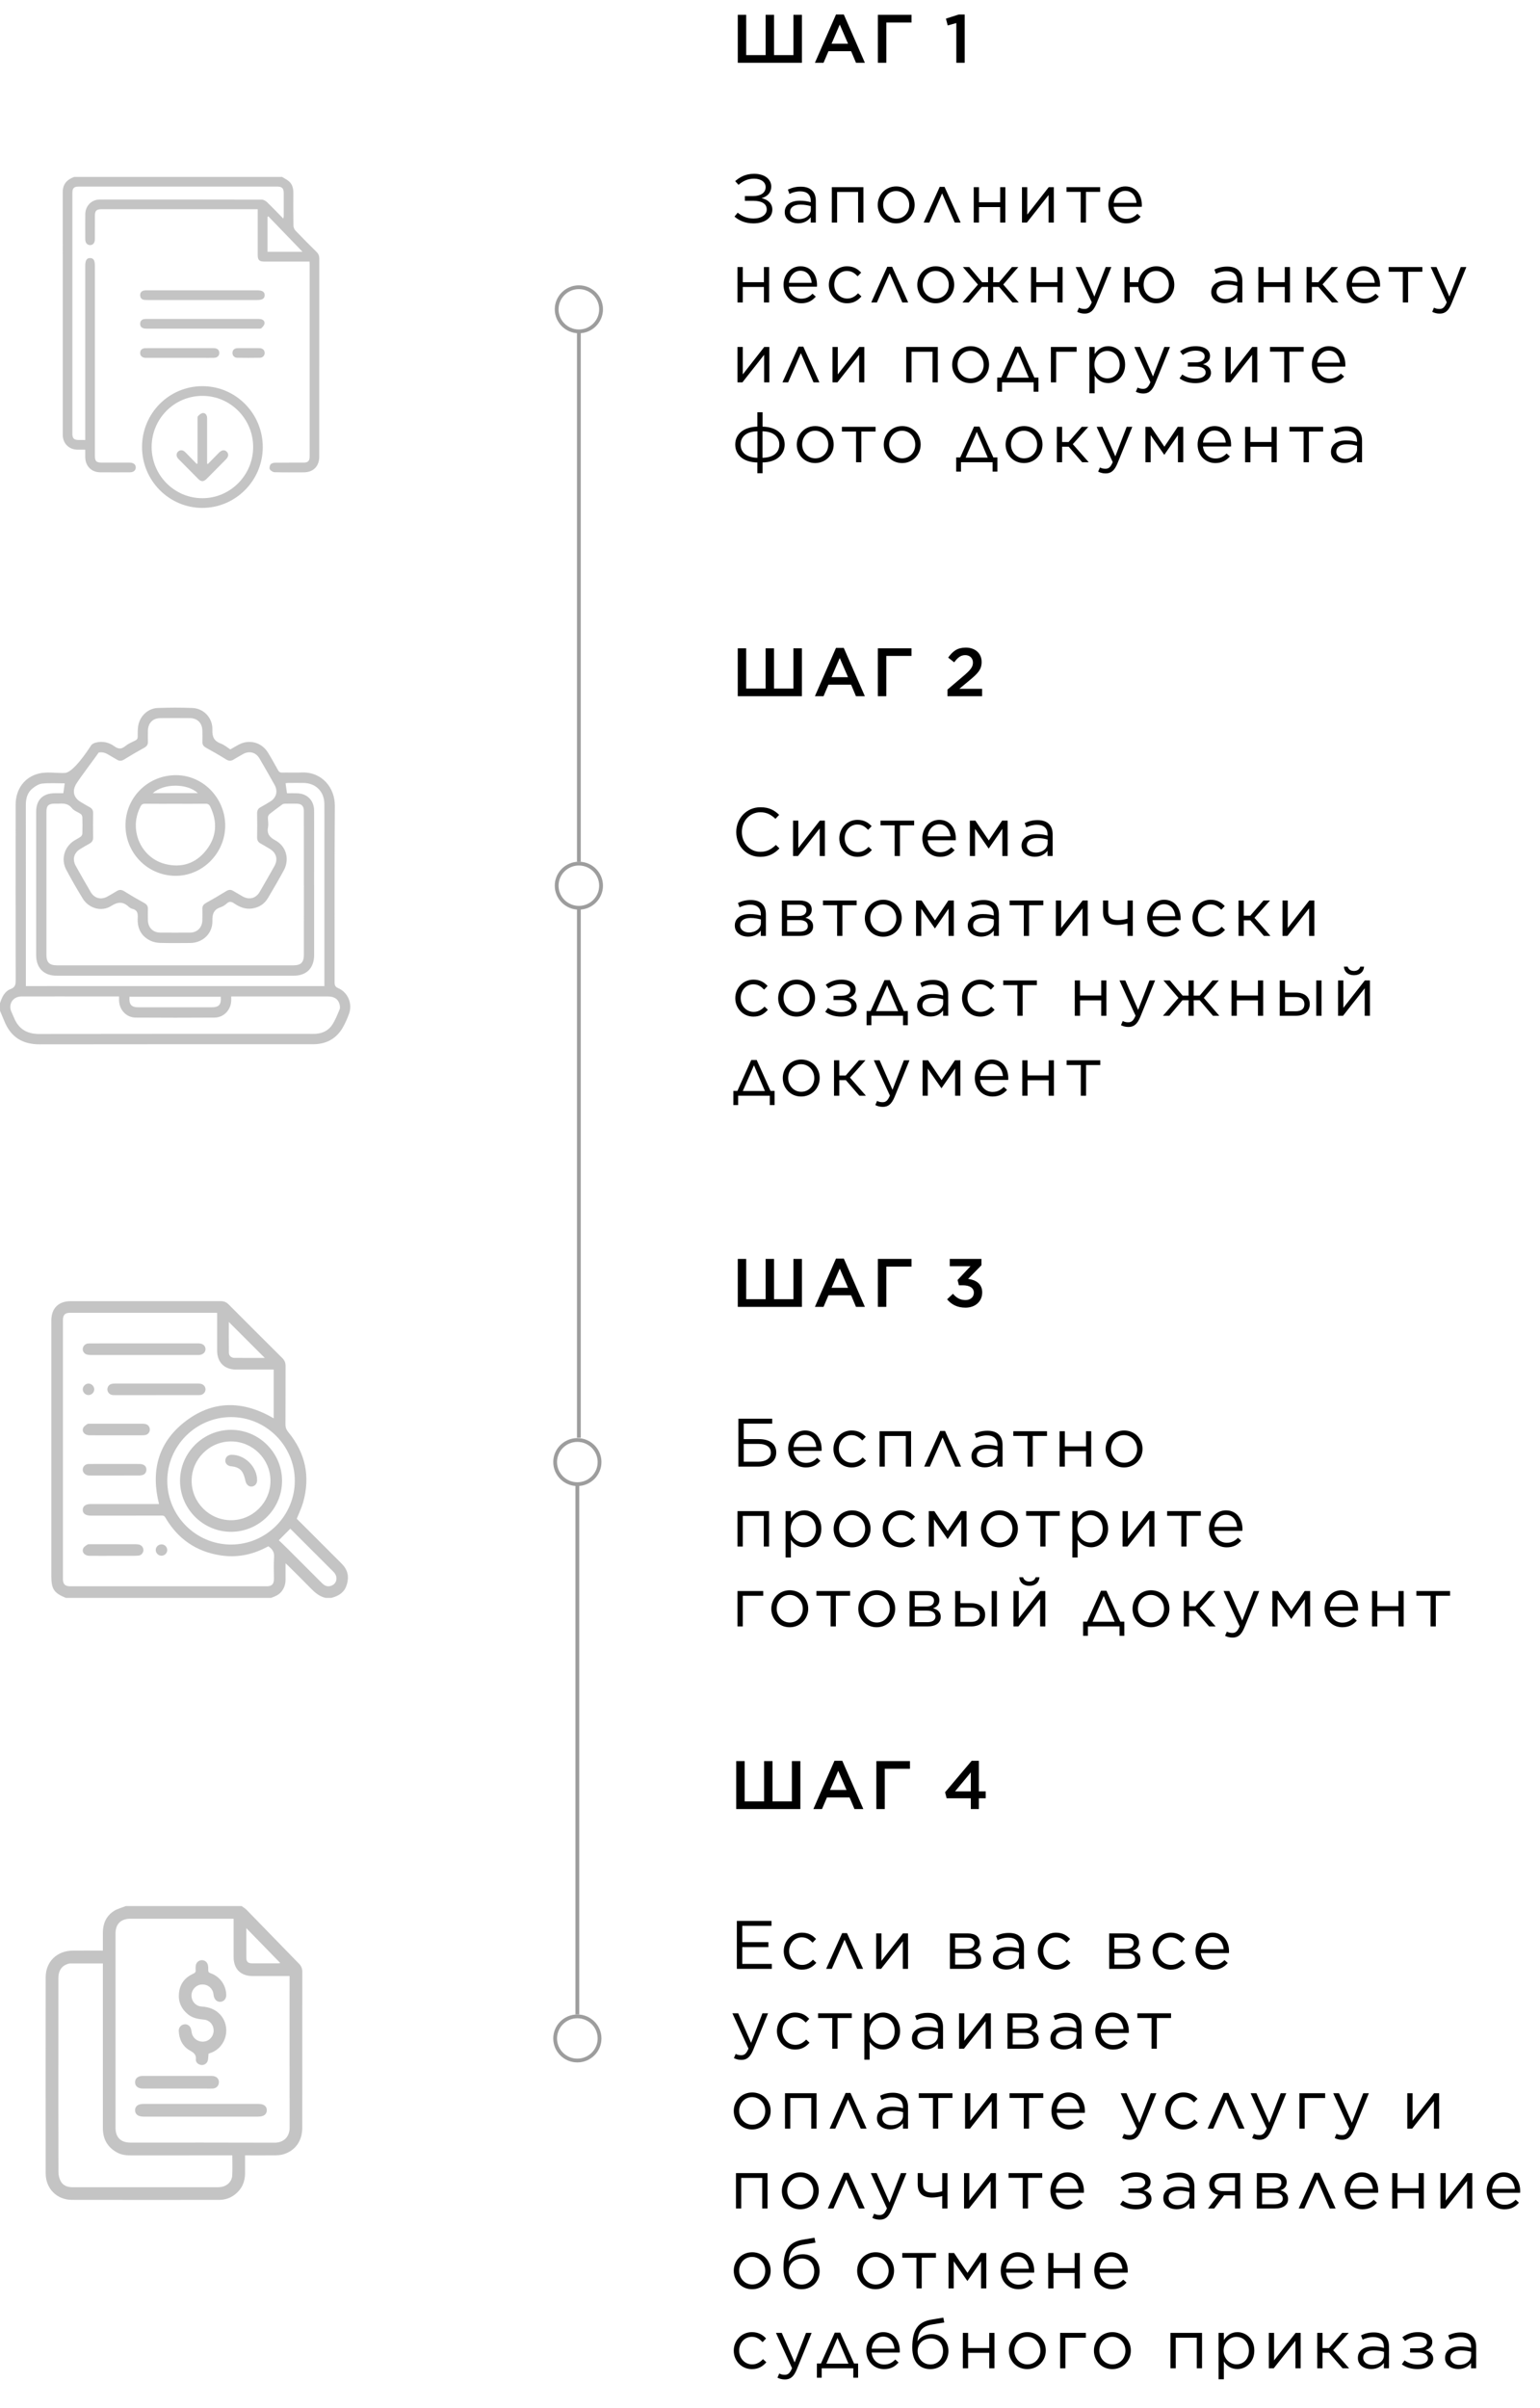 <svg width="270" height="422" viewBox="0 0 270 422" fill="none" xmlns="http://www.w3.org/2000/svg">
<path d="M129.35 11H140.594V2.6H139.106V9.656H135.71V2.6H134.234V9.656H130.826V2.6H129.35V11ZM142.876 11H144.388L145.252 8.972H149.224L150.076 11H151.636L147.94 2.54H146.572L142.876 11ZM145.792 7.664L147.232 4.304L148.684 7.664H145.792ZM153.916 11H155.392V3.944H159.808V2.6H153.916V11ZM167.668 11H169.132V2.54H168.112L165.844 3.26L166.156 4.46L167.668 4.04V11ZM129.482 32.388C130.19 31.776 131.042 31.308 132.194 31.308C133.442 31.308 134.234 31.908 134.234 32.784V32.796C134.234 33.828 133.298 34.356 132.05 34.356H130.598V35.184H132.038C133.526 35.184 134.426 35.688 134.426 36.684V36.708C134.426 37.62 133.49 38.292 132.11 38.292C130.922 38.292 130.07 37.86 129.338 37.272L128.774 37.956C129.578 38.64 130.622 39.144 132.098 39.144C134.15 39.144 135.41 38.1 135.41 36.732V36.72C135.41 35.664 134.642 34.968 133.526 34.728C134.63 34.404 135.218 33.684 135.218 32.712V32.688C135.218 31.356 134.006 30.456 132.218 30.456C130.682 30.456 129.674 31.056 128.894 31.74L129.482 32.388ZM139.9 39.132C141.004 39.132 141.712 38.628 142.144 38.064V39H143.032V35.208C143.032 34.428 142.816 33.816 142.396 33.396C141.94 32.94 141.268 32.712 140.392 32.712C139.48 32.712 138.82 32.904 138.136 33.228L138.412 33.984C138.988 33.708 139.564 33.528 140.296 33.528C141.46 33.528 142.144 34.104 142.144 35.22V35.436C141.58 35.28 141.04 35.172 140.236 35.172C138.664 35.172 137.584 35.88 137.584 37.176V37.2C137.584 38.484 138.748 39.132 139.9 39.132ZM140.08 38.4C139.252 38.4 138.52 37.944 138.52 37.164V37.14C138.52 36.36 139.168 35.856 140.332 35.856C141.1 35.856 141.688 35.988 142.156 36.12V36.72C142.156 37.704 141.232 38.4 140.08 38.4ZM145.841 39H146.765V33.636H150.449V39H151.373V32.796H145.841V39ZM157.107 39.144C158.979 39.144 160.359 37.668 160.359 35.904V35.88C160.359 34.128 159.003 32.664 157.131 32.664C155.247 32.664 153.891 34.14 153.891 35.904V35.928C153.891 37.68 155.247 39.144 157.107 39.144ZM157.131 38.316C155.823 38.316 154.839 37.236 154.839 35.904V35.88C154.839 34.572 155.763 33.48 157.107 33.48C158.415 33.48 159.411 34.572 159.411 35.904V35.928C159.411 37.224 158.475 38.316 157.131 38.316ZM165.604 32.748H164.752L161.944 39H162.94L165.172 33.888L167.392 39H168.424L165.604 32.748ZM170.72 39H171.644V36.288H175.352V39H176.264V32.796H175.352V35.448H171.644V32.796H170.72V39ZM179.177 39H180.041L183.845 34.176V39H184.757V32.796H183.869L180.101 37.608V32.796H179.177V39ZM189.47 39H190.394V33.624H192.89V32.796H186.986V33.624H189.47V39ZM197.421 39.144C198.609 39.144 199.353 38.688 199.977 37.98L199.401 37.464C198.885 37.992 198.309 38.34 197.445 38.34C196.341 38.34 195.393 37.584 195.261 36.24H200.181C200.193 36.132 200.193 36.072 200.193 35.94C200.193 34.128 199.137 32.664 197.301 32.664C195.573 32.664 194.325 34.104 194.325 35.892V35.916C194.325 37.836 195.729 39.144 197.421 39.144ZM195.261 35.556C195.393 34.356 196.185 33.444 197.277 33.444C198.525 33.444 199.161 34.44 199.257 35.556H195.261ZM129.302 53H130.226V50.288H133.934V53H134.846V46.796H133.934V49.448H130.226V46.796H129.302V53ZM140.471 53.144C141.659 53.144 142.403 52.688 143.027 51.98L142.451 51.464C141.935 51.992 141.359 52.34 140.495 52.34C139.391 52.34 138.443 51.584 138.311 50.24H143.231C143.243 50.132 143.243 50.072 143.243 49.94C143.243 48.128 142.187 46.664 140.351 46.664C138.623 46.664 137.375 48.104 137.375 49.892V49.916C137.375 51.836 138.779 53.144 140.471 53.144ZM138.311 49.556C138.443 48.356 139.235 47.444 140.327 47.444C141.575 47.444 142.211 48.44 142.307 49.556H138.311ZM148.496 53.144C149.66 53.144 150.404 52.652 151.028 51.944L150.44 51.392C149.948 51.92 149.348 52.316 148.544 52.316C147.248 52.316 146.264 51.248 146.264 49.904V49.88C146.264 48.536 147.224 47.48 148.484 47.48C149.336 47.48 149.876 47.9 150.368 48.416L150.98 47.768C150.392 47.144 149.672 46.664 148.496 46.664C146.672 46.664 145.316 48.14 145.316 49.904V49.928C145.316 51.668 146.672 53.144 148.496 53.144ZM156.409 46.748H155.557L152.749 53H153.745L155.977 47.888L158.197 53H159.229L156.409 46.748ZM164.04 53.144C165.912 53.144 167.292 51.668 167.292 49.904V49.88C167.292 48.128 165.936 46.664 164.064 46.664C162.18 46.664 160.824 48.14 160.824 49.904V49.928C160.824 51.68 162.18 53.144 164.04 53.144ZM164.064 52.316C162.756 52.316 161.772 51.236 161.772 49.904V49.88C161.772 48.572 162.696 47.48 164.04 47.48C165.348 47.48 166.344 48.572 166.344 49.904V49.928C166.344 51.224 165.408 52.316 164.064 52.316ZM174.134 46.796H173.222L173.234 49.46H172.19L169.946 46.796H168.818L171.458 49.868L168.734 53H169.85L172.154 50.276H173.234L173.222 53H174.134L174.122 50.276H175.178L177.506 53H178.622L175.898 49.856L178.538 46.796H177.422L175.178 49.46H174.122L174.134 46.796ZM180.76 53H181.684V50.288H185.392V53H186.304V46.796H185.392V49.448H181.684V46.796H180.76V53ZM191.869 51.968L189.613 46.796H188.593L191.413 52.976C191.041 53.852 190.705 54.14 190.141 54.14C189.745 54.14 189.469 54.068 189.169 53.912L188.857 54.644C189.277 54.848 189.661 54.956 190.177 54.956C191.101 54.956 191.713 54.488 192.241 53.204L194.845 46.796H193.861L191.869 51.968ZM198.071 50.288H199.583C199.739 51.884 200.999 53.144 202.715 53.144C204.575 53.144 205.883 51.668 205.883 49.904V49.88C205.883 48.128 204.575 46.664 202.739 46.664C201.047 46.664 199.775 47.9 199.583 49.448H198.071V46.796H197.147V53H198.071V50.288ZM202.739 52.316C201.443 52.316 200.507 51.236 200.507 49.904V49.88C200.507 48.572 201.371 47.48 202.715 47.48C203.999 47.48 204.935 48.572 204.935 49.904V49.928C204.935 51.224 204.059 52.316 202.739 52.316ZM214.678 53.132C215.782 53.132 216.49 52.628 216.922 52.064V53H217.81V49.208C217.81 48.428 217.594 47.816 217.174 47.396C216.718 46.94 216.046 46.712 215.17 46.712C214.258 46.712 213.598 46.904 212.914 47.228L213.19 47.984C213.766 47.708 214.342 47.528 215.074 47.528C216.238 47.528 216.922 48.104 216.922 49.22V49.436C216.358 49.28 215.818 49.172 215.014 49.172C213.442 49.172 212.362 49.88 212.362 51.176V51.2C212.362 52.484 213.526 53.132 214.678 53.132ZM214.858 52.4C214.03 52.4 213.298 51.944 213.298 51.164V51.14C213.298 50.36 213.946 49.856 215.11 49.856C215.878 49.856 216.466 49.988 216.934 50.12V50.72C216.934 51.704 216.01 52.4 214.858 52.4ZM220.62 53H221.544V50.288H225.252V53H226.164V46.796H225.252V49.448H221.544V46.796H220.62V53ZM230.001 46.796H229.077V53H230.001V50.276H231.153L233.517 53H234.669L231.873 49.832L234.597 46.796H233.445L231.129 49.46H230.001V46.796ZM239.191 53.144C240.379 53.144 241.123 52.688 241.747 51.98L241.171 51.464C240.655 51.992 240.079 52.34 239.215 52.34C238.111 52.34 237.163 51.584 237.031 50.24H241.951C241.963 50.132 241.963 50.072 241.963 49.94C241.963 48.128 240.907 46.664 239.071 46.664C237.343 46.664 236.095 48.104 236.095 49.892V49.916C236.095 51.836 237.499 53.144 239.191 53.144ZM237.031 49.556C237.163 48.356 237.955 47.444 239.047 47.444C240.295 47.444 240.931 48.44 241.027 49.556H237.031ZM245.951 53H246.875V47.624H249.371V46.796H243.467V47.624H245.951V53ZM254.112 51.968L251.856 46.796H250.836L253.656 52.976C253.284 53.852 252.948 54.14 252.384 54.14C251.988 54.14 251.712 54.068 251.412 53.912L251.1 54.644C251.52 54.848 251.904 54.956 252.42 54.956C253.344 54.956 253.956 54.488 254.484 53.204L257.088 46.796H256.104L254.112 51.968ZM129.302 67H130.166L133.97 62.176V67H134.882V60.796H133.994L130.226 65.608V60.796H129.302V67ZM140.842 60.748H139.99L137.182 67H138.178L140.41 61.888L142.63 67H143.662L140.842 60.748ZM145.958 67H146.822L150.626 62.176V67H151.538V60.796H150.65L146.882 65.608V60.796H145.958V67ZM158.888 67H159.812V61.636H163.496V67H164.42V60.796H158.888V67ZM170.154 67.144C172.026 67.144 173.406 65.668 173.406 63.904V63.88C173.406 62.128 172.05 60.664 170.178 60.664C168.294 60.664 166.938 62.14 166.938 63.904V63.928C166.938 65.68 168.294 67.144 170.154 67.144ZM170.178 66.316C168.87 66.316 167.886 65.236 167.886 63.904V63.88C167.886 62.572 168.81 61.48 170.154 61.48C171.462 61.48 172.458 62.572 172.458 63.904V63.928C172.458 65.224 171.522 66.316 170.178 66.316ZM178.928 60.748H177.968L175.544 66.16H174.836V68.644H175.676V67H181.22V68.644H182.06V66.16H181.352L178.928 60.748ZM178.448 61.672L180.368 66.184H176.492L178.448 61.672ZM184.248 67H185.172V61.636H188.76V60.796H184.248V67ZM190.994 68.92H191.918V65.812C192.398 66.52 193.142 67.132 194.294 67.132C195.794 67.132 197.258 65.92 197.258 63.904V63.88C197.258 61.84 195.782 60.664 194.294 60.664C193.142 60.664 192.434 61.312 191.918 62.044V60.796H190.994V68.92ZM194.126 66.304C192.974 66.304 191.882 65.344 191.882 63.904V63.88C191.882 62.476 192.974 61.492 194.126 61.492C195.314 61.492 196.31 62.416 196.31 63.892V63.916C196.31 65.416 195.326 66.304 194.126 66.304ZM202.15 65.968L199.894 60.796H198.874L201.694 66.976C201.322 67.852 200.986 68.14 200.422 68.14C200.026 68.14 199.75 68.068 199.45 67.912L199.138 68.644C199.558 68.848 199.942 68.956 200.458 68.956C201.382 68.956 201.994 68.488 202.522 67.204L205.126 60.796H204.142L202.15 65.968ZM206.806 66.304C207.514 66.82 208.45 67.144 209.566 67.144C211.342 67.144 212.314 66.316 212.314 65.32V65.308C212.314 64.48 211.666 63.988 210.898 63.832C211.546 63.64 212.146 63.22 212.146 62.392V62.38C212.146 61.372 211.222 60.664 209.638 60.664C208.534 60.664 207.658 61 206.89 61.564L207.37 62.212C208.102 61.696 208.846 61.444 209.614 61.444C210.634 61.444 211.21 61.84 211.21 62.452V62.464C211.21 63.088 210.646 63.496 209.638 63.496H208.258V64.24H209.65C210.718 64.24 211.378 64.588 211.378 65.248V65.26C211.378 65.92 210.706 66.34 209.566 66.34C208.69 66.34 207.898 66.052 207.286 65.62L206.806 66.304ZM214.854 67H215.718L219.522 62.176V67H220.434V60.796H219.546L215.778 65.608V60.796H214.854V67ZM225.146 67H226.07V61.624H228.566V60.796H222.662V61.624H225.146V67ZM233.098 67.144C234.286 67.144 235.03 66.688 235.654 65.98L235.078 65.464C234.562 65.992 233.986 66.34 233.122 66.34C232.018 66.34 231.07 65.584 230.938 64.24H235.858C235.87 64.132 235.87 64.072 235.87 63.94C235.87 62.128 234.814 60.664 232.978 60.664C231.25 60.664 230.002 62.104 230.002 63.892V63.916C230.002 65.836 231.406 67.144 233.098 67.144ZM230.938 63.556C231.07 62.356 231.862 61.444 232.954 61.444C234.202 61.444 234.838 62.44 234.934 63.556H230.938ZM133.694 82.92V81.036C136.202 81 137.57 79.62 137.57 77.892V77.88C137.57 76.14 136.214 74.82 133.694 74.76V72.24H132.782V74.76C130.262 74.82 128.906 76.164 128.906 77.892V77.904C128.906 79.656 130.25 81 132.782 81.036V82.92H133.694ZM136.634 77.904C136.634 79.248 135.662 80.184 133.682 80.22V75.576C135.65 75.612 136.634 76.584 136.634 77.892V77.904ZM129.854 77.892C129.854 76.572 130.814 75.612 132.794 75.576V80.22C130.826 80.184 129.854 79.224 129.854 77.904V77.892ZM142.911 81.144C144.783 81.144 146.163 79.668 146.163 77.904V77.88C146.163 76.128 144.807 74.664 142.935 74.664C141.051 74.664 139.695 76.14 139.695 77.904V77.928C139.695 79.68 141.051 81.144 142.911 81.144ZM142.935 80.316C141.627 80.316 140.643 79.236 140.643 77.904V77.88C140.643 76.572 141.567 75.48 142.911 75.48C144.219 75.48 145.215 76.572 145.215 77.904V77.928C145.215 79.224 144.279 80.316 142.935 80.316ZM150.09 81H151.014V75.624H153.51V74.796H147.606V75.624H150.09V81ZM158.161 81.144C160.033 81.144 161.413 79.668 161.413 77.904V77.88C161.413 76.128 160.057 74.664 158.185 74.664C156.301 74.664 154.945 76.14 154.945 77.904V77.928C154.945 79.68 156.301 81.144 158.161 81.144ZM158.185 80.316C156.877 80.316 155.893 79.236 155.893 77.904V77.88C155.893 76.572 156.817 75.48 158.161 75.48C159.469 75.48 160.465 76.572 160.465 77.904V77.928C160.465 79.224 159.529 80.316 158.185 80.316ZM171.737 74.748H170.777L168.353 80.16H167.645V82.644H168.485V81H174.029V82.644H174.869V80.16H174.161L171.737 74.748ZM171.257 75.672L173.177 80.184H169.301L171.257 75.672ZM179.525 81.144C181.397 81.144 182.777 79.668 182.777 77.904V77.88C182.777 76.128 181.421 74.664 179.549 74.664C177.665 74.664 176.309 76.14 176.309 77.904V77.928C176.309 79.68 177.665 81.144 179.525 81.144ZM179.549 80.316C178.241 80.316 177.257 79.236 177.257 77.904V77.88C177.257 76.572 178.181 75.48 179.525 75.48C180.833 75.48 181.829 76.572 181.829 77.904V77.928C181.829 79.224 180.893 80.316 179.549 80.316ZM186.215 74.796H185.291V81H186.215V78.276H187.367L189.731 81H190.883L188.087 77.832L190.811 74.796H189.659L187.343 77.46H186.215V74.796ZM195.545 79.968L193.289 74.796H192.269L195.089 80.976C194.717 81.852 194.381 82.14 193.817 82.14C193.421 82.14 193.145 82.068 192.845 81.912L192.533 82.644C192.953 82.848 193.337 82.956 193.853 82.956C194.777 82.956 195.389 82.488 195.917 81.204L198.521 74.796H197.537L195.545 79.968ZM200.822 81H201.734V76.248L204.11 79.68H204.146L206.522 76.236V81H207.446V74.796H206.486L204.146 78.276L201.794 74.796H200.822V81ZM213.07 81.144C214.258 81.144 215.002 80.688 215.626 79.98L215.05 79.464C214.534 79.992 213.958 80.34 213.094 80.34C211.99 80.34 211.042 79.584 210.91 78.24H215.83C215.842 78.132 215.842 78.072 215.842 77.94C215.842 76.128 214.786 74.664 212.95 74.664C211.222 74.664 209.974 76.104 209.974 77.892V77.916C209.974 79.836 211.378 81.144 213.07 81.144ZM210.91 77.556C211.042 76.356 211.834 75.444 212.926 75.444C214.174 75.444 214.81 76.44 214.906 77.556H210.91ZM218.299 81H219.223V78.288H222.931V81H223.843V74.796H222.931V77.448H219.223V74.796H218.299V81ZM228.557 81H229.481V75.624H231.977V74.796H226.073V75.624H228.557V81ZM235.667 81.132C236.771 81.132 237.479 80.628 237.911 80.064V81H238.799V77.208C238.799 76.428 238.583 75.816 238.163 75.396C237.707 74.94 237.035 74.712 236.159 74.712C235.247 74.712 234.587 74.904 233.903 75.228L234.179 75.984C234.755 75.708 235.331 75.528 236.063 75.528C237.227 75.528 237.911 76.104 237.911 77.22V77.436C237.347 77.28 236.807 77.172 236.003 77.172C234.431 77.172 233.351 77.88 233.351 79.176V79.2C233.351 80.484 234.515 81.132 235.667 81.132ZM235.847 80.4C235.019 80.4 234.287 79.944 234.287 79.164V79.14C234.287 78.36 234.935 77.856 236.099 77.856C236.867 77.856 237.455 77.988 237.923 78.12V78.72C237.923 79.704 236.999 80.4 235.847 80.4Z" fill="black"/>
<path d="M129.346 122H140.59V113.6H139.102V120.656H135.706V113.6H134.23V120.656H130.822V113.6H129.346V122ZM142.872 122H144.384L145.248 119.972H149.22L150.072 122H151.632L147.936 113.54H146.568L142.872 122ZM145.788 118.664L147.228 115.304L148.68 118.664H145.788ZM153.912 122H155.388V114.944H159.804V113.6H153.912V122ZM166.116 122H172.188V120.704H168.192L169.92 119.264C171.408 118.04 172.104 117.344 172.104 116.012V115.988C172.104 114.488 170.964 113.48 169.332 113.48C167.844 113.48 167.04 114.116 166.236 115.232L167.292 116.06C167.928 115.208 168.456 114.8 169.224 114.8C169.992 114.8 170.58 115.292 170.58 116.108C170.58 116.876 170.148 117.392 169.008 118.376L166.116 120.836V122ZM133.294 150.144C134.806 150.144 135.79 149.556 136.654 148.668L136.03 148.056C135.226 148.824 134.47 149.268 133.318 149.268C131.458 149.268 130.066 147.744 130.066 145.8V145.776C130.066 143.844 131.458 142.332 133.318 142.332C134.47 142.332 135.238 142.812 135.958 143.484L136.606 142.788C135.778 141.984 134.854 141.456 133.33 141.456C130.87 141.456 129.082 143.424 129.082 145.8V145.824C129.082 148.236 130.87 150.144 133.294 150.144ZM139.044 150H139.908L143.712 145.176V150H144.624V143.796H143.736L139.968 148.608V143.796H139.044V150ZM150.332 150.144C151.496 150.144 152.24 149.652 152.864 148.944L152.276 148.392C151.784 148.92 151.184 149.316 150.38 149.316C149.084 149.316 148.1 148.248 148.1 146.904V146.88C148.1 145.536 149.06 144.48 150.32 144.48C151.172 144.48 151.712 144.9 152.204 145.416L152.816 144.768C152.228 144.144 151.508 143.664 150.332 143.664C148.508 143.664 147.152 145.14 147.152 146.904V146.928C147.152 148.668 148.508 150.144 150.332 150.144ZM156.856 150H157.78V144.624H160.276V143.796H154.372V144.624H156.856V150ZM164.807 150.144C165.995 150.144 166.739 149.688 167.363 148.98L166.787 148.464C166.271 148.992 165.695 149.34 164.831 149.34C163.727 149.34 162.779 148.584 162.647 147.24H167.567C167.579 147.132 167.579 147.072 167.579 146.94C167.579 145.128 166.523 143.664 164.687 143.664C162.959 143.664 161.711 145.104 161.711 146.892V146.916C161.711 148.836 163.115 150.144 164.807 150.144ZM162.647 146.556C162.779 145.356 163.571 144.444 164.663 144.444C165.911 144.444 166.547 145.44 166.643 146.556H162.647ZM170.037 150H170.949V145.248L173.325 148.68H173.361L175.737 145.236V150H176.661V143.796H175.701L173.361 147.276L171.009 143.796H170.037V150ZM181.42 150.132C182.524 150.132 183.232 149.628 183.664 149.064V150H184.552V146.208C184.552 145.428 184.336 144.816 183.916 144.396C183.46 143.94 182.788 143.712 181.912 143.712C181 143.712 180.34 143.904 179.656 144.228L179.932 144.984C180.508 144.708 181.084 144.528 181.816 144.528C182.98 144.528 183.664 145.104 183.664 146.22V146.436C183.1 146.28 182.56 146.172 181.756 146.172C180.184 146.172 179.104 146.88 179.104 148.176V148.2C179.104 149.484 180.268 150.132 181.42 150.132ZM181.6 149.4C180.772 149.4 180.04 148.944 180.04 148.164V148.14C180.04 147.36 180.688 146.856 181.852 146.856C182.62 146.856 183.208 146.988 183.676 147.12V147.72C183.676 148.704 182.752 149.4 181.6 149.4ZM131.146 164.132C132.25 164.132 132.958 163.628 133.39 163.064V164H134.278V160.208C134.278 159.428 134.062 158.816 133.642 158.396C133.186 157.94 132.514 157.712 131.638 157.712C130.726 157.712 130.066 157.904 129.382 158.228L129.658 158.984C130.234 158.708 130.81 158.528 131.542 158.528C132.706 158.528 133.39 159.104 133.39 160.22V160.436C132.826 160.28 132.286 160.172 131.482 160.172C129.91 160.172 128.83 160.88 128.83 162.176V162.2C128.83 163.484 129.994 164.132 131.146 164.132ZM131.326 163.4C130.498 163.4 129.766 162.944 129.766 162.164V162.14C129.766 161.36 130.414 160.856 131.578 160.856C132.346 160.856 132.934 160.988 133.402 161.12V161.72C133.402 162.704 132.478 163.4 131.326 163.4ZM137.087 164H140.219C141.659 164.012 142.559 163.4 142.559 162.332V162.32C142.559 161.468 142.019 161.048 141.203 160.82C141.875 160.592 142.319 160.16 142.319 159.404V159.392C142.319 158.384 141.515 157.796 140.219 157.796H137.087V164ZM137.999 160.508V158.54H140.111C140.939 158.528 141.383 158.9 141.383 159.464V159.476C141.383 160.1 140.927 160.508 140.027 160.508H137.999ZM137.999 161.228H140.099C141.107 161.216 141.635 161.636 141.635 162.272V162.284C141.635 162.872 141.119 163.256 140.195 163.256H137.999V161.228ZM146.77 164H147.694V158.624H150.19V157.796H144.286V158.624H146.77V164ZM154.841 164.144C156.713 164.144 158.093 162.668 158.093 160.904V160.88C158.093 159.128 156.737 157.664 154.865 157.664C152.981 157.664 151.625 159.14 151.625 160.904V160.928C151.625 162.68 152.981 164.144 154.841 164.144ZM154.865 163.316C153.557 163.316 152.573 162.236 152.573 160.904V160.88C152.573 159.572 153.497 158.48 154.841 158.48C156.149 158.48 157.145 159.572 157.145 160.904V160.928C157.145 162.224 156.209 163.316 154.865 163.316ZM160.607 164H161.519V159.248L163.895 162.68H163.931L166.307 159.236V164H167.231V157.796H166.271L163.931 161.276L161.579 157.796H160.607V164ZM171.99 164.132C173.094 164.132 173.802 163.628 174.234 163.064V164H175.122V160.208C175.122 159.428 174.906 158.816 174.486 158.396C174.03 157.94 173.358 157.712 172.482 157.712C171.57 157.712 170.91 157.904 170.226 158.228L170.502 158.984C171.078 158.708 171.654 158.528 172.386 158.528C173.55 158.528 174.234 159.104 174.234 160.22V160.436C173.67 160.28 173.13 160.172 172.326 160.172C170.754 160.172 169.674 160.88 169.674 162.176V162.2C169.674 163.484 170.838 164.132 171.99 164.132ZM172.17 163.4C171.342 163.4 170.61 162.944 170.61 162.164V162.14C170.61 161.36 171.258 160.856 172.422 160.856C173.19 160.856 173.778 160.988 174.246 161.12V161.72C174.246 162.704 173.322 163.4 172.17 163.4ZM179.497 164H180.421V158.624H182.917V157.796H177.013V158.624H179.497V164ZM185.123 164H185.987L189.791 159.176V164H190.703V157.796H189.815L186.047 162.608V157.796H185.123V164ZM197.683 164H198.607V157.796H197.683V160.976C197.143 161.132 196.603 161.228 196.015 161.228C194.851 161.228 194.299 160.796 194.299 159.692V157.796H193.387V159.764C193.387 161.396 194.323 162.08 195.907 162.08C196.519 162.08 197.191 161.948 197.683 161.816V164ZM204.222 164.144C205.41 164.144 206.154 163.688 206.778 162.98L206.202 162.464C205.686 162.992 205.11 163.34 204.246 163.34C203.142 163.34 202.194 162.584 202.062 161.24H206.982C206.994 161.132 206.994 161.072 206.994 160.94C206.994 159.128 205.938 157.664 204.102 157.664C202.374 157.664 201.126 159.104 201.126 160.892V160.916C201.126 162.836 202.53 164.144 204.222 164.144ZM202.062 160.556C202.194 159.356 202.986 158.444 204.078 158.444C205.326 158.444 205.962 159.44 206.058 160.556H202.062ZM212.248 164.144C213.412 164.144 214.156 163.652 214.78 162.944L214.192 162.392C213.7 162.92 213.1 163.316 212.296 163.316C211 163.316 210.016 162.248 210.016 160.904V160.88C210.016 159.536 210.976 158.48 212.236 158.48C213.088 158.48 213.628 158.9 214.12 159.416L214.732 158.768C214.144 158.144 213.424 157.664 212.248 157.664C210.424 157.664 209.068 159.14 209.068 160.904V160.928C209.068 162.668 210.424 164.144 212.248 164.144ZM218.071 157.796H217.147V164H218.071V161.276H219.223L221.587 164H222.739L219.943 160.832L222.667 157.796H221.515L219.199 160.46H218.071V157.796ZM224.854 164H225.718L229.522 159.176V164H230.434V157.796H229.546L225.778 162.608V157.796H224.854V164ZM132.094 178.144C133.258 178.144 134.002 177.652 134.626 176.944L134.038 176.392C133.546 176.92 132.946 177.316 132.142 177.316C130.846 177.316 129.862 176.248 129.862 174.904V174.88C129.862 173.536 130.822 172.48 132.082 172.48C132.934 172.48 133.474 172.9 133.966 173.416L134.578 172.768C133.99 172.144 133.27 171.664 132.094 171.664C130.27 171.664 128.914 173.14 128.914 174.904V174.928C128.914 176.668 130.27 178.144 132.094 178.144ZM139.649 178.144C141.521 178.144 142.901 176.668 142.901 174.904V174.88C142.901 173.128 141.545 171.664 139.673 171.664C137.789 171.664 136.433 173.14 136.433 174.904V174.928C136.433 176.68 137.789 178.144 139.649 178.144ZM139.673 177.316C138.365 177.316 137.381 176.236 137.381 174.904V174.88C137.381 173.572 138.305 172.48 139.649 172.48C140.957 172.48 141.953 173.572 141.953 174.904V174.928C141.953 176.224 141.017 177.316 139.673 177.316ZM144.687 177.304C145.395 177.82 146.331 178.144 147.447 178.144C149.223 178.144 150.195 177.316 150.195 176.32V176.308C150.195 175.48 149.547 174.988 148.779 174.832C149.427 174.64 150.027 174.22 150.027 173.392V173.38C150.027 172.372 149.103 171.664 147.519 171.664C146.415 171.664 145.539 172 144.771 172.564L145.251 173.212C145.983 172.696 146.727 172.444 147.495 172.444C148.515 172.444 149.091 172.84 149.091 173.452V173.464C149.091 174.088 148.527 174.496 147.519 174.496H146.139V175.24H147.531C148.599 175.24 149.259 175.588 149.259 176.248V176.26C149.259 176.92 148.587 177.34 147.447 177.34C146.571 177.34 145.779 177.052 145.167 176.62L144.687 177.304ZM156.026 171.748H155.066L152.642 177.16H151.934V179.644H152.774V178H158.318V179.644H159.158V177.16H158.45L156.026 171.748ZM155.546 172.672L157.466 177.184H153.59L155.546 172.672ZM163.111 178.132C164.215 178.132 164.923 177.628 165.355 177.064V178H166.243V174.208C166.243 173.428 166.027 172.816 165.607 172.396C165.151 171.94 164.479 171.712 163.603 171.712C162.691 171.712 162.031 171.904 161.347 172.228L161.623 172.984C162.199 172.708 162.775 172.528 163.507 172.528C164.671 172.528 165.355 173.104 165.355 174.22V174.436C164.791 174.28 164.251 174.172 163.447 174.172C161.875 174.172 160.795 174.88 160.795 176.176V176.2C160.795 177.484 161.959 178.132 163.111 178.132ZM163.291 177.4C162.463 177.4 161.731 176.944 161.731 176.164V176.14C161.731 175.36 162.379 174.856 163.543 174.856C164.311 174.856 164.899 174.988 165.367 175.12V175.72C165.367 176.704 164.443 177.4 163.291 177.4ZM171.848 178.144C173.012 178.144 173.756 177.652 174.38 176.944L173.792 176.392C173.3 176.92 172.7 177.316 171.896 177.316C170.6 177.316 169.616 176.248 169.616 174.904V174.88C169.616 173.536 170.576 172.48 171.836 172.48C172.688 172.48 173.228 172.9 173.72 173.416L174.332 172.768C173.744 172.144 173.024 171.664 171.848 171.664C170.024 171.664 168.668 173.14 168.668 174.904V174.928C168.668 176.668 170.024 178.144 171.848 178.144ZM178.372 178H179.296V172.624H181.792V171.796H175.888V172.624H178.372V178ZM188.436 178H189.36V175.288H193.068V178H193.98V171.796H193.068V174.448H189.36V171.796H188.436V178ZM199.545 176.968L197.289 171.796H196.269L199.089 177.976C198.717 178.852 198.381 179.14 197.817 179.14C197.421 179.14 197.145 179.068 196.845 178.912L196.533 179.644C196.953 179.848 197.337 179.956 197.853 179.956C198.777 179.956 199.389 179.488 199.917 178.204L202.521 171.796H201.537L199.545 176.968ZM209.291 171.796H208.379L208.391 174.46H207.347L205.103 171.796H203.975L206.615 174.868L203.891 178H205.007L207.311 175.276H208.391L208.379 178H209.291L209.279 175.276H210.335L212.663 178H213.779L211.055 174.856L213.695 171.796H212.579L210.335 174.46H209.279L209.291 171.796ZM215.917 178H216.841V175.288H220.549V178H221.461V171.796H220.549V174.448H216.841V171.796H215.917V178ZM225.298 171.796H224.374V178H227.158C228.742 178 229.63 177.184 229.63 175.972V175.948C229.63 174.7 228.718 173.932 227.194 173.932H225.298V171.796ZM225.298 174.712H227.158C228.202 174.7 228.694 175.216 228.694 175.948V175.96C228.694 176.74 228.202 177.208 227.146 177.208H225.298V174.712ZM230.77 178H231.694V171.796H230.77V178ZM234.6 178H235.464L239.268 173.176V178H240.18V171.796H239.292L235.524 176.608V171.796H234.6V178ZM237.384 170.884C238.392 170.884 239.076 170.344 239.16 169.384H238.488C238.344 169.828 237.996 170.14 237.384 170.14C236.772 170.14 236.424 169.828 236.28 169.384H235.608C235.692 170.344 236.376 170.884 237.384 170.884ZM132.67 185.748H131.71L129.286 191.16H128.578V193.644H129.418V192H134.962V193.644H135.802V191.16H135.094L132.67 185.748ZM132.19 186.672L134.11 191.184H130.234L132.19 186.672ZM140.458 192.144C142.33 192.144 143.71 190.668 143.71 188.904V188.88C143.71 187.128 142.354 185.664 140.482 185.664C138.598 185.664 137.242 187.14 137.242 188.904V188.928C137.242 190.68 138.598 192.144 140.458 192.144ZM140.482 191.316C139.174 191.316 138.19 190.236 138.19 188.904V188.88C138.19 187.572 139.114 186.48 140.458 186.48C141.766 186.48 142.762 187.572 142.762 188.904V188.928C142.762 190.224 141.826 191.316 140.482 191.316ZM147.148 185.796H146.224V192H147.148V189.276H148.3L150.664 192H151.816L149.02 188.832L151.744 185.796H150.592L148.276 188.46H147.148V185.796ZM156.477 190.968L154.221 185.796H153.201L156.021 191.976C155.649 192.852 155.313 193.14 154.749 193.14C154.353 193.14 154.077 193.068 153.777 192.912L153.465 193.644C153.885 193.848 154.269 193.956 154.785 193.956C155.709 193.956 156.321 193.488 156.849 192.204L159.453 185.796H158.469L156.477 190.968ZM161.755 192H162.667V187.248L165.043 190.68H165.079L167.455 187.236V192H168.379V185.796H167.419L165.079 189.276L162.727 185.796H161.755V192ZM174.003 192.144C175.191 192.144 175.935 191.688 176.559 190.98L175.983 190.464C175.467 190.992 174.891 191.34 174.027 191.34C172.923 191.34 171.975 190.584 171.843 189.24H176.763C176.775 189.132 176.775 189.072 176.775 188.94C176.775 187.128 175.719 185.664 173.883 185.664C172.155 185.664 170.907 187.104 170.907 188.892V188.916C170.907 190.836 172.311 192.144 174.003 192.144ZM171.843 188.556C171.975 187.356 172.767 186.444 173.859 186.444C175.107 186.444 175.743 187.44 175.839 188.556H171.843ZM179.232 192H180.156V189.288H183.864V192H184.776V185.796H183.864V188.448H180.156V185.796H179.232V192ZM189.489 192H190.413V186.624H192.909V185.796H187.005V186.624H189.489V192Z" fill="black"/>
<path d="M129.35 229H140.594V220.6H139.106V227.656H135.71V220.6H134.234V227.656H130.826V220.6H129.35V229ZM142.876 229H144.388L145.252 226.972H149.224L150.076 229H151.636L147.94 220.54H146.572L142.876 229ZM145.792 225.664L147.232 222.304L148.684 225.664H145.792ZM153.916 229H155.392V221.944H159.808V220.6H153.916V229ZM169.264 229.144C171.016 229.144 172.204 228.028 172.204 226.48V226.456C172.204 224.908 171.004 224.26 169.732 224.104L172.072 221.704V220.6H166.516V221.884H170.152L167.884 224.296L168.124 225.22H168.808C169.996 225.22 170.74 225.688 170.74 226.516V226.54C170.74 227.308 170.104 227.812 169.288 227.812C168.34 227.812 167.692 227.428 167.08 226.708L166.048 227.68C166.768 228.544 167.788 229.144 169.264 229.144ZM129.458 257H132.902C134.666 257 136.094 256.208 136.094 254.528V254.504C136.094 252.932 134.846 252.176 133.034 252.176H130.394V249.464H135.386V248.6H129.458V257ZM130.394 256.136V253.016H132.986C134.234 253.016 135.146 253.484 135.146 254.54V254.564C135.146 255.584 134.21 256.136 132.938 256.136H130.394ZM141.279 257.144C142.467 257.144 143.211 256.688 143.835 255.98L143.259 255.464C142.743 255.992 142.167 256.34 141.303 256.34C140.199 256.34 139.251 255.584 139.119 254.24H144.039C144.051 254.132 144.051 254.072 144.051 253.94C144.051 252.128 142.995 250.664 141.159 250.664C139.431 250.664 138.183 252.104 138.183 253.892V253.916C138.183 255.836 139.587 257.144 141.279 257.144ZM139.119 253.556C139.251 252.356 140.043 251.444 141.135 251.444C142.383 251.444 143.019 252.44 143.115 253.556H139.119ZM149.305 257.144C150.469 257.144 151.213 256.652 151.837 255.944L151.249 255.392C150.757 255.92 150.157 256.316 149.353 256.316C148.057 256.316 147.073 255.248 147.073 253.904V253.88C147.073 252.536 148.033 251.48 149.293 251.48C150.145 251.48 150.685 251.9 151.177 252.416L151.789 251.768C151.201 251.144 150.481 250.664 149.305 250.664C147.481 250.664 146.125 252.14 146.125 253.904V253.928C146.125 255.668 147.481 257.144 149.305 257.144ZM154.204 257H155.128V251.636H158.812V257H159.736V250.796H154.204V257ZM165.686 250.748H164.834L162.026 257H163.022L165.254 251.888L167.474 257H168.506L165.686 250.748ZM172.639 257.132C173.743 257.132 174.451 256.628 174.883 256.064V257H175.771V253.208C175.771 252.428 175.555 251.816 175.135 251.396C174.679 250.94 174.007 250.712 173.131 250.712C172.219 250.712 171.559 250.904 170.875 251.228L171.151 251.984C171.727 251.708 172.303 251.528 173.035 251.528C174.199 251.528 174.883 252.104 174.883 253.22V253.436C174.319 253.28 173.779 253.172 172.975 253.172C171.403 253.172 170.323 253.88 170.323 255.176V255.2C170.323 256.484 171.487 257.132 172.639 257.132ZM172.819 256.4C171.991 256.4 171.259 255.944 171.259 255.164V255.14C171.259 254.36 171.907 253.856 173.071 253.856C173.839 253.856 174.427 253.988 174.895 254.12V254.72C174.895 255.704 173.971 256.4 172.819 256.4ZM180.145 257H181.069V251.624H183.565V250.796H177.661V251.624H180.145V257ZM185.771 257H186.695V254.288H190.403V257H191.315V250.796H190.403V253.448H186.695V250.796H185.771V257ZM197.061 257.144C198.933 257.144 200.313 255.668 200.313 253.904V253.88C200.313 252.128 198.957 250.664 197.085 250.664C195.201 250.664 193.845 252.14 193.845 253.904V253.928C193.845 255.68 195.201 257.144 197.061 257.144ZM197.085 256.316C195.777 256.316 194.793 255.236 194.793 253.904V253.88C194.793 252.572 195.717 251.48 197.061 251.48C198.369 251.48 199.365 252.572 199.365 253.904V253.928C199.365 255.224 198.429 256.316 197.085 256.316ZM129.302 271H130.226V265.636H133.91V271H134.834V264.796H129.302V271ZM137.735 272.92H138.659V269.812C139.139 270.52 139.883 271.132 141.035 271.132C142.535 271.132 143.999 269.92 143.999 267.904V267.88C143.999 265.84 142.523 264.664 141.035 264.664C139.883 264.664 139.175 265.312 138.659 266.044V264.796H137.735V272.92ZM140.867 270.304C139.715 270.304 138.623 269.344 138.623 267.904V267.88C138.623 266.476 139.715 265.492 140.867 265.492C142.055 265.492 143.051 266.416 143.051 267.892V267.916C143.051 269.416 142.067 270.304 140.867 270.304ZM149.376 271.144C151.248 271.144 152.628 269.668 152.628 267.904V267.88C152.628 266.128 151.272 264.664 149.4 264.664C147.516 264.664 146.16 266.14 146.16 267.904V267.928C146.16 269.68 147.516 271.144 149.376 271.144ZM149.4 270.316C148.092 270.316 147.108 269.236 147.108 267.904V267.88C147.108 266.572 148.032 265.48 149.376 265.48C150.684 265.48 151.68 266.572 151.68 267.904V267.928C151.68 269.224 150.744 270.316 149.4 270.316ZM157.938 271.144C159.102 271.144 159.846 270.652 160.47 269.944L159.882 269.392C159.39 269.92 158.79 270.316 157.986 270.316C156.69 270.316 155.706 269.248 155.706 267.904V267.88C155.706 266.536 156.666 265.48 157.926 265.48C158.778 265.48 159.318 265.9 159.81 266.416L160.422 265.768C159.834 265.144 159.114 264.664 157.938 264.664C156.114 264.664 154.758 266.14 154.758 267.904V267.928C154.758 269.668 156.114 271.144 157.938 271.144ZM162.837 271H163.749V266.248L166.125 269.68H166.161L168.537 266.236V271H169.461V264.796H168.501L166.161 268.276L163.809 264.796H162.837V271ZM175.205 271.144C177.077 271.144 178.457 269.668 178.457 267.904V267.88C178.457 266.128 177.101 264.664 175.229 264.664C173.345 264.664 171.989 266.14 171.989 267.904V267.928C171.989 269.68 173.345 271.144 175.205 271.144ZM175.229 270.316C173.921 270.316 172.937 269.236 172.937 267.904V267.88C172.937 266.572 173.861 265.48 175.205 265.48C176.513 265.48 177.509 266.572 177.509 267.904V267.928C177.509 269.224 176.573 270.316 175.229 270.316ZM182.384 271H183.308V265.624H185.804V264.796H179.9V265.624H182.384V271ZM188.01 272.92H188.934V269.812C189.414 270.52 190.158 271.132 191.31 271.132C192.81 271.132 194.274 269.92 194.274 267.904V267.88C194.274 265.84 192.798 264.664 191.31 264.664C190.158 264.664 189.45 265.312 188.934 266.044V264.796H188.01V272.92ZM191.142 270.304C189.99 270.304 188.898 269.344 188.898 267.904V267.88C188.898 266.476 189.99 265.492 191.142 265.492C192.33 265.492 193.326 266.416 193.326 267.892V267.916C193.326 269.416 192.342 270.304 191.142 270.304ZM196.818 271H197.682L201.486 266.176V271H202.398V264.796H201.51L197.742 269.608V264.796H196.818V271ZM207.111 271H208.035V265.624H210.531V264.796H204.627V265.624H207.111V271ZM215.062 271.144C216.25 271.144 216.994 270.688 217.618 269.98L217.042 269.464C216.526 269.992 215.95 270.34 215.086 270.34C213.982 270.34 213.034 269.584 212.902 268.24H217.822C217.834 268.132 217.834 268.072 217.834 267.94C217.834 266.128 216.778 264.664 214.942 264.664C213.214 264.664 211.966 266.104 211.966 267.892V267.916C211.966 269.836 213.37 271.144 215.062 271.144ZM212.902 267.556C213.034 266.356 213.826 265.444 214.918 265.444C216.166 265.444 216.802 266.44 216.898 267.556H212.902ZM129.302 285H130.226V279.636H133.814V278.796H129.302V285ZM138.446 285.144C140.318 285.144 141.698 283.668 141.698 281.904V281.88C141.698 280.128 140.342 278.664 138.47 278.664C136.586 278.664 135.23 280.14 135.23 281.904V281.928C135.23 283.68 136.586 285.144 138.446 285.144ZM138.47 284.316C137.162 284.316 136.178 283.236 136.178 281.904V281.88C136.178 280.572 137.102 279.48 138.446 279.48C139.754 279.48 140.75 280.572 140.75 281.904V281.928C140.75 283.224 139.814 284.316 138.47 284.316ZM145.625 285H146.549V279.624H149.045V278.796H143.141V279.624H145.625V285ZM153.697 285.144C155.569 285.144 156.949 283.668 156.949 281.904V281.88C156.949 280.128 155.593 278.664 153.721 278.664C151.837 278.664 150.481 280.14 150.481 281.904V281.928C150.481 283.68 151.837 285.144 153.697 285.144ZM153.721 284.316C152.413 284.316 151.429 283.236 151.429 281.904V281.88C151.429 280.572 152.353 279.48 153.697 279.48C155.005 279.48 156.001 280.572 156.001 281.904V281.928C156.001 283.224 155.065 284.316 153.721 284.316ZM159.462 285H162.594C164.034 285.012 164.934 284.4 164.934 283.332V283.32C164.934 282.468 164.394 282.048 163.578 281.82C164.25 281.592 164.694 281.16 164.694 280.404V280.392C164.694 279.384 163.89 278.796 162.594 278.796H159.462V285ZM160.374 281.508V279.54H162.486C163.314 279.528 163.758 279.9 163.758 280.464V280.476C163.758 281.1 163.302 281.508 162.402 281.508H160.374ZM160.374 282.228H162.474C163.482 282.216 164.01 282.636 164.01 283.272V283.284C164.01 283.872 163.494 284.256 162.57 284.256H160.374V282.228ZM168.386 278.796H167.462V285H170.246C171.83 285 172.718 284.184 172.718 282.972V282.948C172.718 281.7 171.806 280.932 170.282 280.932H168.386V278.796ZM168.386 281.712H170.246C171.29 281.7 171.782 282.216 171.782 282.948V282.96C171.782 283.74 171.29 284.208 170.234 284.208H168.386V281.712ZM173.858 285H174.782V278.796H173.858V285ZM177.689 285H178.553L182.357 280.176V285H183.269V278.796H182.381L178.613 283.608V278.796H177.689V285ZM180.473 277.884C181.481 277.884 182.165 277.344 182.249 276.384H181.577C181.433 276.828 181.085 277.14 180.473 277.14C179.861 277.14 179.513 276.828 179.369 276.384H178.697C178.781 277.344 179.465 277.884 180.473 277.884ZM193.991 278.748H193.031L190.607 284.16H189.899V286.644H190.739V285H196.283V286.644H197.123V284.16H196.415L193.991 278.748ZM193.511 279.672L195.431 284.184H191.555L193.511 279.672ZM201.779 285.144C203.651 285.144 205.031 283.668 205.031 281.904V281.88C205.031 280.128 203.675 278.664 201.803 278.664C199.919 278.664 198.563 280.14 198.563 281.904V281.928C198.563 283.68 199.919 285.144 201.779 285.144ZM201.803 284.316C200.495 284.316 199.511 283.236 199.511 281.904V281.88C199.511 280.572 200.435 279.48 201.779 279.48C203.087 279.48 204.083 280.572 204.083 281.904V281.928C204.083 283.224 203.147 284.316 201.803 284.316ZM208.469 278.796H207.545V285H208.469V282.276H209.621L211.985 285H213.137L210.341 281.832L213.065 278.796H211.913L209.597 281.46H208.469V278.796ZM217.799 283.968L215.543 278.796H214.523L217.343 284.976C216.971 285.852 216.635 286.14 216.071 286.14C215.675 286.14 215.399 286.068 215.099 285.912L214.787 286.644C215.207 286.848 215.591 286.956 216.107 286.956C217.031 286.956 217.643 286.488 218.171 285.204L220.775 278.796H219.791L217.799 283.968ZM223.077 285H223.989V280.248L226.365 283.68H226.401L228.777 280.236V285H229.701V278.796H228.741L226.401 282.276L224.049 278.796H223.077V285ZM235.324 285.144C236.512 285.144 237.256 284.688 237.88 283.98L237.304 283.464C236.788 283.992 236.212 284.34 235.348 284.34C234.244 284.34 233.296 283.584 233.164 282.24H238.084C238.096 282.132 238.096 282.072 238.096 281.94C238.096 280.128 237.04 278.664 235.204 278.664C233.476 278.664 232.228 280.104 232.228 281.892V281.916C232.228 283.836 233.632 285.144 235.324 285.144ZM233.164 281.556C233.296 280.356 234.088 279.444 235.18 279.444C236.428 279.444 237.064 280.44 237.16 281.556H233.164ZM240.554 285H241.478V282.288H245.186V285H246.098V278.796H245.186V281.448H241.478V278.796H240.554V285ZM250.811 285H251.735V279.624H254.231V278.796H248.327V279.624H250.811V285Z" fill="black"/>
<path d="M129.08 317H140.324V308.6H138.836V315.656H135.44V308.6H133.964V315.656H130.556V308.6H129.08V317ZM142.606 317H144.118L144.982 314.972H148.954L149.806 317H151.366L147.67 308.54H146.302L142.606 317ZM145.522 313.664L146.962 310.304L148.414 313.664H145.522ZM153.647 317H155.123V309.944H159.539V308.6H153.647V317ZM170.206 317H171.622V315.116H172.822V313.904H171.622V308.54H170.362L165.694 314.06L165.97 315.116H170.206V317ZM167.446 313.904L170.206 310.58V313.904H167.446ZM129.188 345H135.32V344.136H130.136V341.196H134.72V340.332H130.136V337.464H135.26V336.6H129.188V345ZM140.59 345.144C141.754 345.144 142.498 344.652 143.122 343.944L142.534 343.392C142.042 343.92 141.442 344.316 140.638 344.316C139.342 344.316 138.358 343.248 138.358 341.904V341.88C138.358 340.536 139.318 339.48 140.578 339.48C141.43 339.48 141.97 339.9 142.462 340.416L143.074 339.768C142.486 339.144 141.766 338.664 140.59 338.664C138.766 338.664 137.41 340.14 137.41 341.904V341.928C137.41 343.668 138.766 345.144 140.59 345.144ZM148.502 338.748H147.65L144.842 345H145.838L148.07 339.888L150.29 345H151.322L148.502 338.748ZM153.618 345H154.482L158.286 340.176V345H159.198V338.796H158.31L154.542 343.608V338.796H153.618V345ZM166.548 345H169.68C171.12 345.012 172.02 344.4 172.02 343.332V343.32C172.02 342.468 171.48 342.048 170.664 341.82C171.336 341.592 171.78 341.16 171.78 340.404V340.392C171.78 339.384 170.976 338.796 169.68 338.796H166.548V345ZM167.46 341.508V339.54H169.572C170.4 339.528 170.844 339.9 170.844 340.464V340.476C170.844 341.1 170.388 341.508 169.488 341.508H167.46ZM167.46 342.228H169.56C170.568 342.216 171.096 342.636 171.096 343.272V343.284C171.096 343.872 170.58 344.256 169.656 344.256H167.46V342.228ZM176.397 345.132C177.501 345.132 178.209 344.628 178.641 344.064V345H179.529V341.208C179.529 340.428 179.313 339.816 178.893 339.396C178.437 338.94 177.765 338.712 176.889 338.712C175.977 338.712 175.317 338.904 174.633 339.228L174.909 339.984C175.485 339.708 176.061 339.528 176.793 339.528C177.957 339.528 178.641 340.104 178.641 341.22V341.436C178.077 341.28 177.537 341.172 176.733 341.172C175.161 341.172 174.081 341.88 174.081 343.176V343.2C174.081 344.484 175.245 345.132 176.397 345.132ZM176.577 344.4C175.749 344.4 175.017 343.944 175.017 343.164V343.14C175.017 342.36 175.665 341.856 176.829 341.856C177.597 341.856 178.185 341.988 178.653 342.12V342.72C178.653 343.704 177.729 344.4 176.577 344.4ZM185.134 345.144C186.298 345.144 187.042 344.652 187.666 343.944L187.078 343.392C186.586 343.92 185.986 344.316 185.182 344.316C183.886 344.316 182.902 343.248 182.902 341.904V341.88C182.902 340.536 183.862 339.48 185.122 339.48C185.974 339.48 186.514 339.9 187.006 340.416L187.618 339.768C187.03 339.144 186.31 338.664 185.134 338.664C183.31 338.664 181.954 340.14 181.954 341.904V341.928C181.954 343.668 183.31 345.144 185.134 345.144ZM194.471 345H197.603C199.043 345.012 199.943 344.4 199.943 343.332V343.32C199.943 342.468 199.403 342.048 198.587 341.82C199.259 341.592 199.703 341.16 199.703 340.404V340.392C199.703 339.384 198.899 338.796 197.603 338.796H194.471V345ZM195.383 341.508V339.54H197.495C198.323 339.528 198.767 339.9 198.767 340.464V340.476C198.767 341.1 198.311 341.508 197.411 341.508H195.383ZM195.383 342.228H197.483C198.491 342.216 199.019 342.636 199.019 343.272V343.284C199.019 343.872 198.503 344.256 197.579 344.256H195.383V342.228ZM205.267 345.144C206.431 345.144 207.175 344.652 207.799 343.944L207.211 343.392C206.719 343.92 206.119 344.316 205.315 344.316C204.019 344.316 203.035 343.248 203.035 341.904V341.88C203.035 340.536 203.995 339.48 205.255 339.48C206.107 339.48 206.647 339.9 207.139 340.416L207.751 339.768C207.163 339.144 206.443 338.664 205.267 338.664C203.443 338.664 202.087 340.14 202.087 341.904V341.928C202.087 343.668 203.443 345.144 205.267 345.144ZM212.703 345.144C213.891 345.144 214.635 344.688 215.259 343.98L214.683 343.464C214.167 343.992 213.591 344.34 212.727 344.34C211.623 344.34 210.675 343.584 210.543 342.24H215.463C215.475 342.132 215.475 342.072 215.475 341.94C215.475 340.128 214.419 338.664 212.583 338.664C210.855 338.664 209.607 340.104 209.607 341.892V341.916C209.607 343.836 211.011 345.144 212.703 345.144ZM210.543 341.556C210.675 340.356 211.467 339.444 212.559 339.444C213.807 339.444 214.443 340.44 214.539 341.556H210.543ZM131.684 357.968L129.428 352.796H128.408L131.228 358.976C130.856 359.852 130.52 360.14 129.956 360.14C129.56 360.14 129.284 360.068 128.984 359.912L128.672 360.644C129.092 360.848 129.476 360.956 129.992 360.956C130.916 360.956 131.528 360.488 132.056 359.204L134.66 352.796H133.676L131.684 357.968ZM139.395 359.144C140.559 359.144 141.303 358.652 141.927 357.944L141.339 357.392C140.847 357.92 140.247 358.316 139.443 358.316C138.147 358.316 137.163 357.248 137.163 355.904V355.88C137.163 354.536 138.123 353.48 139.383 353.48C140.235 353.48 140.775 353.9 141.267 354.416L141.879 353.768C141.291 353.144 140.571 352.664 139.395 352.664C137.571 352.664 136.215 354.14 136.215 355.904V355.928C136.215 357.668 137.571 359.144 139.395 359.144ZM145.918 359H146.842V353.624H149.338V352.796H143.434V353.624H145.918V359ZM151.544 360.92H152.468V357.812C152.948 358.52 153.692 359.132 154.844 359.132C156.344 359.132 157.808 357.92 157.808 355.904V355.88C157.808 353.84 156.332 352.664 154.844 352.664C153.692 352.664 152.984 353.312 152.468 354.044V352.796H151.544V360.92ZM154.676 358.304C153.524 358.304 152.432 357.344 152.432 355.904V355.88C152.432 354.476 153.524 353.492 154.676 353.492C155.864 353.492 156.86 354.416 156.86 355.892V355.916C156.86 357.416 155.876 358.304 154.676 358.304ZM162.201 359.132C163.305 359.132 164.013 358.628 164.445 358.064V359H165.333V355.208C165.333 354.428 165.117 353.816 164.697 353.396C164.241 352.94 163.569 352.712 162.693 352.712C161.781 352.712 161.121 352.904 160.437 353.228L160.713 353.984C161.289 353.708 161.865 353.528 162.597 353.528C163.761 353.528 164.445 354.104 164.445 355.22V355.436C163.881 355.28 163.341 355.172 162.537 355.172C160.965 355.172 159.885 355.88 159.885 357.176V357.2C159.885 358.484 161.049 359.132 162.201 359.132ZM162.381 358.4C161.553 358.4 160.821 357.944 160.821 357.164V357.14C160.821 356.36 161.469 355.856 162.633 355.856C163.401 355.856 163.989 355.988 164.457 356.12V356.72C164.457 357.704 163.533 358.4 162.381 358.4ZM168.142 359H169.006L172.81 354.176V359H173.722V352.796H172.834L169.066 357.608V352.796H168.142V359ZM176.635 359H179.767C181.207 359.012 182.107 358.4 182.107 357.332V357.32C182.107 356.468 181.567 356.048 180.751 355.82C181.423 355.592 181.867 355.16 181.867 354.404V354.392C181.867 353.384 181.063 352.796 179.767 352.796H176.635V359ZM177.547 355.508V353.54H179.659C180.487 353.528 180.931 353.9 180.931 354.464V354.476C180.931 355.1 180.475 355.508 179.575 355.508H177.547ZM177.547 356.228H179.647C180.655 356.216 181.183 356.636 181.183 357.272V357.284C181.183 357.872 180.667 358.256 179.743 358.256H177.547V356.228ZM186.483 359.132C187.587 359.132 188.295 358.628 188.727 358.064V359H189.615V355.208C189.615 354.428 189.399 353.816 188.979 353.396C188.523 352.94 187.851 352.712 186.975 352.712C186.063 352.712 185.403 352.904 184.719 353.228L184.995 353.984C185.571 353.708 186.147 353.528 186.879 353.528C188.043 353.528 188.727 354.104 188.727 355.22V355.436C188.163 355.28 187.623 355.172 186.819 355.172C185.247 355.172 184.167 355.88 184.167 357.176V357.2C184.167 358.484 185.331 359.132 186.483 359.132ZM186.663 358.4C185.835 358.4 185.103 357.944 185.103 357.164V357.14C185.103 356.36 185.751 355.856 186.915 355.856C187.683 355.856 188.271 355.988 188.739 356.12V356.72C188.739 357.704 187.815 358.4 186.663 358.4ZM195.136 359.144C196.324 359.144 197.068 358.688 197.692 357.98L197.116 357.464C196.6 357.992 196.024 358.34 195.16 358.34C194.056 358.34 193.108 357.584 192.976 356.24H197.896C197.908 356.132 197.908 356.072 197.908 355.94C197.908 354.128 196.852 352.664 195.016 352.664C193.288 352.664 192.04 354.104 192.04 355.892V355.916C192.04 357.836 193.444 359.144 195.136 359.144ZM192.976 355.556C193.108 354.356 193.9 353.444 194.992 353.444C196.24 353.444 196.876 354.44 196.972 355.556H192.976ZM201.896 359H202.82V353.624H205.316V352.796H199.412V353.624H201.896V359ZM131.864 373.144C133.736 373.144 135.116 371.668 135.116 369.904V369.88C135.116 368.128 133.76 366.664 131.888 366.664C130.004 366.664 128.648 368.14 128.648 369.904V369.928C128.648 371.68 130.004 373.144 131.864 373.144ZM131.888 372.316C130.58 372.316 129.596 371.236 129.596 369.904V369.88C129.596 368.572 130.52 367.48 131.864 367.48C133.172 367.48 134.168 368.572 134.168 369.904V369.928C134.168 371.224 133.232 372.316 131.888 372.316ZM137.63 373H138.554V367.636H142.238V373H143.162V366.796H137.63V373ZM149.112 366.748H148.26L145.452 373H146.448L148.68 367.888L150.9 373H151.932L149.112 366.748ZM156.064 373.132C157.168 373.132 157.876 372.628 158.308 372.064V373H159.196V369.208C159.196 368.428 158.98 367.816 158.56 367.396C158.104 366.94 157.432 366.712 156.556 366.712C155.644 366.712 154.984 366.904 154.3 367.228L154.576 367.984C155.152 367.708 155.728 367.528 156.46 367.528C157.624 367.528 158.308 368.104 158.308 369.22V369.436C157.744 369.28 157.204 369.172 156.4 369.172C154.828 369.172 153.748 369.88 153.748 371.176V371.2C153.748 372.484 154.912 373.132 156.064 373.132ZM156.244 372.4C155.416 372.4 154.684 371.944 154.684 371.164V371.14C154.684 370.36 155.332 369.856 156.496 369.856C157.264 369.856 157.852 369.988 158.32 370.12V370.72C158.32 371.704 157.396 372.4 156.244 372.4ZM163.571 373H164.495V367.624H166.991V366.796H161.087V367.624H163.571V373ZM169.197 373H170.061L173.865 368.176V373H174.777V366.796H173.889L170.121 371.608V366.796H169.197V373ZM179.489 373H180.413V367.624H182.909V366.796H177.005V367.624H179.489V373ZM187.44 373.144C188.628 373.144 189.372 372.688 189.996 371.98L189.42 371.464C188.904 371.992 188.328 372.34 187.464 372.34C186.36 372.34 185.412 371.584 185.28 370.24H190.2C190.212 370.132 190.212 370.072 190.212 369.94C190.212 368.128 189.156 366.664 187.32 366.664C185.592 366.664 184.344 368.104 184.344 369.892V369.916C184.344 371.836 185.748 373.144 187.44 373.144ZM185.28 369.556C185.412 368.356 186.204 367.444 187.296 367.444C188.544 367.444 189.18 368.44 189.276 369.556H185.28ZM199.76 371.968L197.504 366.796H196.484L199.304 372.976C198.932 373.852 198.596 374.14 198.032 374.14C197.636 374.14 197.36 374.068 197.06 373.912L196.748 374.644C197.168 374.848 197.552 374.956 198.068 374.956C198.992 374.956 199.604 374.488 200.132 373.204L202.736 366.796H201.752L199.76 371.968ZM207.47 373.144C208.634 373.144 209.378 372.652 210.002 371.944L209.414 371.392C208.922 371.92 208.322 372.316 207.518 372.316C206.222 372.316 205.238 371.248 205.238 369.904V369.88C205.238 368.536 206.198 367.48 207.458 367.48C208.31 367.48 208.85 367.9 209.342 368.416L209.954 367.768C209.366 367.144 208.646 366.664 207.47 366.664C205.646 366.664 204.29 368.14 204.29 369.904V369.928C204.29 371.668 205.646 373.144 207.47 373.144ZM215.382 366.748H214.53L211.722 373H212.718L214.95 367.888L217.17 373H218.202L215.382 366.748ZM222.541 371.968L220.285 366.796H219.265L222.085 372.976C221.713 373.852 221.377 374.14 220.813 374.14C220.417 374.14 220.141 374.068 219.841 373.912L219.529 374.644C219.949 374.848 220.333 374.956 220.849 374.956C221.773 374.956 222.385 374.488 222.913 373.204L225.517 366.796H224.533L222.541 371.968ZM227.819 373H228.743V367.636H232.331V366.796H227.819V373ZM237.018 371.968L234.762 366.796H233.742L236.562 372.976C236.19 373.852 235.854 374.14 235.29 374.14C234.894 374.14 234.618 374.068 234.318 373.912L234.006 374.644C234.426 374.848 234.81 374.956 235.326 374.956C236.25 374.956 236.862 374.488 237.39 373.204L239.994 366.796H239.01L237.018 371.968ZM246.734 373H247.598L251.402 368.176V373H252.314V366.796H251.426L247.658 371.608V366.796H246.734V373ZM129.032 387H129.956V381.636H133.64V387H134.564V380.796H129.032V387ZM140.298 387.144C142.17 387.144 143.55 385.668 143.55 383.904V383.88C143.55 382.128 142.194 380.664 140.322 380.664C138.438 380.664 137.082 382.14 137.082 383.904V383.928C137.082 385.68 138.438 387.144 140.298 387.144ZM140.322 386.316C139.014 386.316 138.03 385.236 138.03 383.904V383.88C138.03 382.572 138.954 381.48 140.298 381.48C141.606 381.48 142.602 382.572 142.602 383.904V383.928C142.602 385.224 141.666 386.316 140.322 386.316ZM148.795 380.748H147.943L145.135 387H146.131L148.363 381.888L150.583 387H151.615L148.795 380.748ZM155.954 385.968L153.698 380.796H152.678L155.498 386.976C155.126 387.852 154.79 388.14 154.226 388.14C153.83 388.14 153.554 388.068 153.254 387.912L152.942 388.644C153.362 388.848 153.746 388.956 154.262 388.956C155.186 388.956 155.798 388.488 156.326 387.204L158.93 380.796H157.946L155.954 385.968ZM165.194 387H166.118V380.796H165.194V383.976C164.654 384.132 164.114 384.228 163.526 384.228C162.362 384.228 161.81 383.796 161.81 382.692V380.796H160.898V382.764C160.898 384.396 161.834 385.08 163.418 385.08C164.03 385.08 164.702 384.948 165.194 384.816V387ZM169.021 387H169.885L173.689 382.176V387H174.601V380.796H173.713L169.945 385.608V380.796H169.021V387ZM179.313 387H180.237V381.624H182.733V380.796H176.829V381.624H179.313V387ZM187.265 387.144C188.453 387.144 189.197 386.688 189.821 385.98L189.245 385.464C188.729 385.992 188.153 386.34 187.289 386.34C186.185 386.34 185.237 385.584 185.105 384.24H190.025C190.037 384.132 190.037 384.072 190.037 383.94C190.037 382.128 188.981 380.664 187.145 380.664C185.417 380.664 184.169 382.104 184.169 383.892V383.916C184.169 385.836 185.573 387.144 187.265 387.144ZM185.105 383.556C185.237 382.356 186.029 381.444 187.121 381.444C188.369 381.444 189.005 382.44 189.101 383.556H185.105ZM196.38 386.304C197.088 386.82 198.024 387.144 199.14 387.144C200.916 387.144 201.888 386.316 201.888 385.32V385.308C201.888 384.48 201.24 383.988 200.472 383.832C201.12 383.64 201.72 383.22 201.72 382.392V382.38C201.72 381.372 200.796 380.664 199.212 380.664C198.108 380.664 197.232 381 196.464 381.564L196.944 382.212C197.676 381.696 198.42 381.444 199.188 381.444C200.208 381.444 200.784 381.84 200.784 382.452V382.464C200.784 383.088 200.22 383.496 199.212 383.496H197.832V384.24H199.224C200.292 384.24 200.952 384.588 200.952 385.248V385.26C200.952 385.92 200.28 386.34 199.14 386.34C198.264 386.34 197.472 386.052 196.86 385.62L196.38 386.304ZM206.276 387.132C207.38 387.132 208.088 386.628 208.52 386.064V387H209.408V383.208C209.408 382.428 209.192 381.816 208.772 381.396C208.316 380.94 207.644 380.712 206.768 380.712C205.856 380.712 205.196 380.904 204.512 381.228L204.788 381.984C205.364 381.708 205.94 381.528 206.672 381.528C207.836 381.528 208.52 382.104 208.52 383.22V383.436C207.956 383.28 207.416 383.172 206.612 383.172C205.04 383.172 203.96 383.88 203.96 385.176V385.2C203.96 386.484 205.124 387.132 206.276 387.132ZM206.456 386.4C205.628 386.4 204.896 385.944 204.896 385.164V385.14C204.896 384.36 205.544 383.856 206.708 383.856C207.476 383.856 208.064 383.988 208.532 384.12V384.72C208.532 385.704 207.608 386.4 206.456 386.4ZM212.889 387L214.605 384.696H216.525V387H217.437V380.796H214.437C212.961 380.796 212.013 381.564 212.013 382.752V382.764C212.013 383.724 212.601 384.384 213.597 384.612L211.785 387H212.889ZM216.525 381.564V383.952H214.449C213.489 383.964 212.937 383.484 212.937 382.764V382.752C212.937 382.044 213.525 381.564 214.449 381.564H216.525ZM220.358 387H223.49C224.93 387.012 225.83 386.4 225.83 385.332V385.32C225.83 384.468 225.29 384.048 224.474 383.82C225.146 383.592 225.59 383.16 225.59 382.404V382.392C225.59 381.384 224.786 380.796 223.49 380.796H220.358V387ZM221.27 383.508V381.54H223.382C224.21 381.528 224.654 381.9 224.654 382.464V382.476C224.654 383.1 224.198 383.508 223.298 383.508H221.27ZM221.27 384.228H223.37C224.378 384.216 224.906 384.636 224.906 385.272V385.284C224.906 385.872 224.39 386.256 223.466 386.256H221.27V384.228ZM231.348 380.748H230.496L227.688 387H228.684L230.916 381.888L233.136 387H234.168L231.348 380.748ZM238.859 387.144C240.047 387.144 240.791 386.688 241.415 385.98L240.839 385.464C240.323 385.992 239.747 386.34 238.883 386.34C237.779 386.34 236.831 385.584 236.699 384.24H241.619C241.631 384.132 241.631 384.072 241.631 383.94C241.631 382.128 240.575 380.664 238.739 380.664C237.011 380.664 235.763 382.104 235.763 383.892V383.916C235.763 385.836 237.167 387.144 238.859 387.144ZM236.699 383.556C236.831 382.356 237.623 381.444 238.715 381.444C239.963 381.444 240.599 382.44 240.695 383.556H236.699ZM244.089 387H245.013V384.288H248.721V387H249.633V380.796H248.721V383.448H245.013V380.796H244.089V387ZM252.546 387H253.41L257.214 382.176V387H258.126V380.796H257.238L253.47 385.608V380.796H252.546V387ZM263.751 387.144C264.939 387.144 265.683 386.688 266.307 385.98L265.731 385.464C265.215 385.992 264.639 386.34 263.775 386.34C262.671 386.34 261.723 385.584 261.591 384.24H266.511C266.523 384.132 266.523 384.072 266.523 383.94C266.523 382.128 265.467 380.664 263.631 380.664C261.903 380.664 260.655 382.104 260.655 383.892V383.916C260.655 385.836 262.059 387.144 263.751 387.144ZM261.591 383.556C261.723 382.356 262.515 381.444 263.607 381.444C264.855 381.444 265.491 382.44 265.587 383.556H261.591ZM131.864 401.144C133.736 401.144 135.116 399.668 135.116 397.904V397.88C135.116 396.128 133.76 394.664 131.888 394.664C130.004 394.664 128.648 396.14 128.648 397.904V397.928C128.648 399.68 130.004 401.144 131.864 401.144ZM131.888 400.316C130.58 400.316 129.596 399.236 129.596 397.904V397.88C129.596 396.572 130.52 395.48 131.864 395.48C133.172 395.48 134.168 396.572 134.168 397.904V397.928C134.168 399.224 133.232 400.316 131.888 400.316ZM140.534 401.144C142.43 401.144 143.702 399.704 143.702 397.976V397.964C143.702 396.296 142.574 395.012 140.762 395.012C139.658 395.012 138.782 395.492 138.266 396.26C138.458 394.388 139.142 393.608 140.87 393.32L142.97 392.972L142.802 392.12L140.738 392.468C138.434 392.852 137.366 394.124 137.366 397.376V397.388C137.366 398.696 137.714 399.668 138.35 400.304C138.866 400.82 139.574 401.144 140.534 401.144ZM140.546 400.328C139.298 400.328 138.302 399.38 138.302 397.976V397.964C138.302 396.68 139.262 395.768 140.63 395.768C141.914 395.768 142.754 396.68 142.754 397.988V398C142.754 399.308 141.854 400.328 140.546 400.328ZM153.497 401.144C155.369 401.144 156.749 399.668 156.749 397.904V397.88C156.749 396.128 155.393 394.664 153.521 394.664C151.637 394.664 150.281 396.14 150.281 397.904V397.928C150.281 399.68 151.637 401.144 153.497 401.144ZM153.521 400.316C152.213 400.316 151.229 399.236 151.229 397.904V397.88C151.229 396.572 152.153 395.48 153.497 395.48C154.805 395.48 155.801 396.572 155.801 397.904V397.928C155.801 399.224 154.865 400.316 153.521 400.316ZM160.676 401H161.6V395.624H164.096V394.796H158.192V395.624H160.676V401ZM166.302 401H167.214V396.248L169.59 399.68H169.626L172.002 396.236V401H172.926V394.796H171.966L169.626 398.276L167.274 394.796H166.302V401ZM178.55 401.144C179.738 401.144 180.482 400.688 181.106 399.98L180.53 399.464C180.014 399.992 179.438 400.34 178.574 400.34C177.47 400.34 176.522 399.584 176.39 398.24H181.31C181.322 398.132 181.322 398.072 181.322 397.94C181.322 396.128 180.266 394.664 178.43 394.664C176.702 394.664 175.454 396.104 175.454 397.892V397.916C175.454 399.836 176.858 401.144 178.55 401.144ZM176.39 397.556C176.522 396.356 177.314 395.444 178.406 395.444C179.654 395.444 180.29 396.44 180.386 397.556H176.39ZM183.779 401H184.703V398.288H188.411V401H189.323V394.796H188.411V397.448H184.703V394.796H183.779V401ZM194.948 401.144C196.136 401.144 196.88 400.688 197.504 399.98L196.928 399.464C196.412 399.992 195.836 400.34 194.972 400.34C193.868 400.34 192.92 399.584 192.788 398.24H197.708C197.72 398.132 197.72 398.072 197.72 397.94C197.72 396.128 196.664 394.664 194.828 394.664C193.1 394.664 191.852 396.104 191.852 397.892V397.916C191.852 399.836 193.256 401.144 194.948 401.144ZM192.788 397.556C192.92 396.356 193.712 395.444 194.804 395.444C196.052 395.444 196.688 396.44 196.784 397.556H192.788ZM131.828 415.144C132.992 415.144 133.736 414.652 134.36 413.944L133.772 413.392C133.28 413.92 132.68 414.316 131.876 414.316C130.58 414.316 129.596 413.248 129.596 411.904V411.88C129.596 410.536 130.556 409.48 131.816 409.48C132.668 409.48 133.208 409.9 133.7 410.416L134.312 409.768C133.724 409.144 133.004 408.664 131.828 408.664C130.004 408.664 128.648 410.14 128.648 411.904V411.928C128.648 413.668 130.004 415.144 131.828 415.144ZM139.321 413.968L137.065 408.796H136.045L138.865 414.976C138.493 415.852 138.157 416.14 137.593 416.14C137.197 416.14 136.921 416.068 136.621 415.912L136.309 416.644C136.729 416.848 137.113 416.956 137.629 416.956C138.553 416.956 139.165 416.488 139.693 415.204L142.297 408.796H141.313L139.321 413.968ZM147.314 408.748H146.354L143.93 414.16H143.222V416.644H144.062V415H149.606V416.644H150.446V414.16H149.738L147.314 408.748ZM146.834 409.672L148.754 414.184H144.878L146.834 409.672ZM154.983 415.144C156.171 415.144 156.915 414.688 157.539 413.98L156.963 413.464C156.447 413.992 155.871 414.34 155.007 414.34C153.903 414.34 152.955 413.584 152.823 412.24H157.743C157.755 412.132 157.755 412.072 157.755 411.94C157.755 410.128 156.699 408.664 154.863 408.664C153.135 408.664 151.887 410.104 151.887 411.892V411.916C151.887 413.836 153.291 415.144 154.983 415.144ZM152.823 411.556C152.955 410.356 153.747 409.444 154.839 409.444C156.087 409.444 156.723 410.44 156.819 411.556H152.823ZM163.116 415.144C165.012 415.144 166.284 413.704 166.284 411.976V411.964C166.284 410.296 165.156 409.012 163.344 409.012C162.24 409.012 161.364 409.492 160.848 410.26C161.04 408.388 161.724 407.608 163.452 407.32L165.552 406.972L165.384 406.12L163.32 406.468C161.016 406.852 159.948 408.124 159.948 411.376V411.388C159.948 412.696 160.296 413.668 160.932 414.304C161.448 414.82 162.156 415.144 163.116 415.144ZM163.128 414.328C161.88 414.328 160.884 413.38 160.884 411.976V411.964C160.884 410.68 161.844 409.768 163.212 409.768C164.496 409.768 165.336 410.68 165.336 411.988V412C165.336 413.308 164.436 414.328 163.128 414.328ZM168.81 415H169.734V412.288H173.442V415H174.354V408.796H173.442V411.448H169.734V408.796H168.81V415ZM180.099 415.144C181.971 415.144 183.351 413.668 183.351 411.904V411.88C183.351 410.128 181.995 408.664 180.123 408.664C178.239 408.664 176.883 410.14 176.883 411.904V411.928C176.883 413.68 178.239 415.144 180.099 415.144ZM180.123 414.316C178.815 414.316 177.831 413.236 177.831 411.904V411.88C177.831 410.572 178.755 409.48 180.099 409.48C181.407 409.48 182.403 410.572 182.403 411.904V411.928C182.403 413.224 181.467 414.316 180.123 414.316ZM185.865 415H186.789V409.636H190.377V408.796H185.865V415ZM195.01 415.144C196.882 415.144 198.262 413.668 198.262 411.904V411.88C198.262 410.128 196.906 408.664 195.034 408.664C193.15 408.664 191.794 410.14 191.794 411.904V411.928C191.794 413.68 193.15 415.144 195.01 415.144ZM195.034 414.316C193.726 414.316 192.742 413.236 192.742 411.904V411.88C192.742 410.572 193.666 409.48 195.01 409.48C196.318 409.48 197.314 410.572 197.314 411.904V411.928C197.314 413.224 196.378 414.316 195.034 414.316ZM205.213 415H206.137V409.636H209.821V415H210.745V408.796H205.213V415ZM213.647 416.92H214.571V413.812C215.051 414.52 215.795 415.132 216.947 415.132C218.447 415.132 219.911 413.92 219.911 411.904V411.88C219.911 409.84 218.435 408.664 216.947 408.664C215.795 408.664 215.087 409.312 214.571 410.044V408.796H213.647V416.92ZM216.779 414.304C215.627 414.304 214.535 413.344 214.535 411.904V411.88C214.535 410.476 215.627 409.492 216.779 409.492C217.967 409.492 218.963 410.416 218.963 411.892V411.916C218.963 413.416 217.979 414.304 216.779 414.304ZM222.456 415H223.32L227.124 410.176V415H228.036V408.796H227.148L223.38 413.608V408.796H222.456V415ZM231.872 408.796H230.948V415H231.872V412.276H233.024L235.388 415H236.54L233.744 411.832L236.468 408.796H235.316L233 411.46H231.872V408.796ZM240.386 415.132C241.49 415.132 242.198 414.628 242.63 414.064V415H243.518V411.208C243.518 410.428 243.302 409.816 242.882 409.396C242.426 408.94 241.754 408.712 240.878 408.712C239.966 408.712 239.306 408.904 238.622 409.228L238.898 409.984C239.474 409.708 240.05 409.528 240.782 409.528C241.946 409.528 242.63 410.104 242.63 411.22V411.436C242.066 411.28 241.526 411.172 240.722 411.172C239.15 411.172 238.07 411.88 238.07 413.176V413.2C238.07 414.484 239.234 415.132 240.386 415.132ZM240.566 414.4C239.738 414.4 239.006 413.944 239.006 413.164V413.14C239.006 412.36 239.654 411.856 240.818 411.856C241.586 411.856 242.174 411.988 242.642 412.12V412.72C242.642 413.704 241.718 414.4 240.566 414.4ZM245.775 414.304C246.483 414.82 247.419 415.144 248.535 415.144C250.311 415.144 251.283 414.316 251.283 413.32V413.308C251.283 412.48 250.635 411.988 249.867 411.832C250.515 411.64 251.115 411.22 251.115 410.392V410.38C251.115 409.372 250.191 408.664 248.607 408.664C247.503 408.664 246.627 409 245.859 409.564L246.339 410.212C247.071 409.696 247.815 409.444 248.583 409.444C249.603 409.444 250.179 409.84 250.179 410.452V410.464C250.179 411.088 249.615 411.496 248.607 411.496H247.227V412.24H248.619C249.687 412.24 250.347 412.588 250.347 413.248V413.26C250.347 413.92 249.675 414.34 248.535 414.34C247.659 414.34 246.867 414.052 246.255 413.62L245.775 414.304ZM255.672 415.132C256.776 415.132 257.484 414.628 257.916 414.064V415H258.804V411.208C258.804 410.428 258.588 409.816 258.168 409.396C257.712 408.94 257.04 408.712 256.164 408.712C255.252 408.712 254.592 408.904 253.908 409.228L254.184 409.984C254.76 409.708 255.336 409.528 256.068 409.528C257.232 409.528 257.916 410.104 257.916 411.22V411.436C257.352 411.28 256.812 411.172 256.008 411.172C254.436 411.172 253.356 411.88 253.356 413.176V413.2C253.356 414.484 254.52 415.132 255.672 415.132ZM255.852 414.4C255.024 414.4 254.292 413.944 254.292 413.164V413.14C254.292 412.36 254.94 411.856 256.104 411.856C256.872 411.856 257.46 411.988 257.928 412.12V412.72C257.928 413.704 257.004 414.4 255.852 414.4Z" fill="black"/>
<path d="M97.264 54.2C97.264 51.883 99.159 50 101.49 50C103.82 50 105.715 51.883 105.715 54.2C105.715 56.517 103.82 58.4 101.49 58.4C99.159 58.4 97.264 56.517 97.264 54.2ZM105.049 54.2C105.049 52.247 103.451 50.662 101.49 50.662C99.528 50.662 97.93 52.251 97.93 54.2C97.93 56.15 99.528 57.738 101.49 57.738C103.451 57.738 105.049 56.153 105.049 54.2Z" fill="#9D9D9D"/>
<path d="M97.264 155.2C97.264 152.883 99.159 151 101.49 151C103.82 151 105.715 152.883 105.715 155.2C105.715 157.517 103.82 159.4 101.49 159.4C99.159 159.4 97.264 157.517 97.264 155.2ZM105.049 155.2C105.049 153.247 103.451 151.662 101.49 151.662C99.528 151.662 97.93 153.251 97.93 155.2C97.93 157.15 99.528 158.738 101.49 158.738C103.451 158.738 105.049 157.153 105.049 155.2Z" fill="#9D9D9D"/>
<path d="M101.824 151L101.824 58.072L101.158 58.072L101.158 151L101.824 151Z" fill="#9D9D9D"/>
<path d="M101.824 251.927L101.824 159L101.158 159L101.158 251.927L101.824 251.927Z" fill="#9D9D9D"/>
<path d="M96.999 256.2C96.999 253.883 98.893 252 101.224 252C103.555 252 105.449 253.883 105.449 256.2C105.449 258.517 103.555 260.4 101.224 260.4C98.893 260.4 96.999 258.517 96.999 256.2ZM104.783 256.2C104.783 254.247 103.185 252.662 101.224 252.662C99.263 252.662 97.665 254.251 97.665 256.2C97.665 258.15 99.263 259.738 101.224 259.738C103.185 259.738 104.783 258.153 104.783 256.2Z" fill="#9D9D9D"/>
<path d="M96.999 357.2C96.999 354.883 98.893 353 101.224 353C103.555 353 105.449 354.883 105.449 357.2C105.449 359.517 103.555 361.4 101.224 361.4C98.893 361.4 96.999 359.517 96.999 357.2ZM104.783 357.2C104.783 355.247 103.185 353.662 101.224 353.662C99.263 353.662 97.665 355.251 97.665 357.2C97.665 359.15 99.263 360.738 101.224 360.738C103.185 360.738 104.783 359.153 104.783 357.2Z" fill="#9D9D9D"/>
<path d="M101.559 353L101.559 260.073L100.893 260.073L100.893 353L101.559 353Z" fill="#9D9D9D"/>
<path d="M42.355 334C42.647 334.217 42.974 334.397 43.224 334.654C46.302 337.806 49.364 340.971 52.44 344.123C52.828 344.521 53.002 344.96 53.001 345.514C52.993 354.631 52.997 363.746 52.995 372.863C52.993 375.178 51.742 376.918 49.611 377.516C49.136 377.649 48.62 377.672 48.121 377.679C46.598 377.699 45.075 377.686 43.552 377.686C43.373 377.686 43.192 377.686 42.965 377.686C42.965 378.784 42.967 379.819 42.964 380.854C42.958 382.392 42.369 383.647 41.137 384.585C40.321 385.206 39.386 385.488 38.374 385.488C29.787 385.494 21.201 385.503 12.614 385.484C9.966 385.479 8.014 383.517 8.011 380.864C7.996 369.402 7.997 357.94 8.009 346.478C8.013 343.757 9.972 341.842 12.728 341.809C14.301 341.79 15.874 341.806 17.448 341.806C17.628 341.806 17.809 341.806 18.036 341.806C18.036 340.708 18.034 339.673 18.037 338.639C18.042 337.079 18.615 335.765 19.918 334.899C20.552 334.478 21.342 334.292 22.062 334C28.827 334 35.59 334 42.355 334ZM40.96 336.222C40.743 336.222 40.579 336.222 40.415 336.222C34.556 336.222 28.696 336.22 22.837 336.223C21.182 336.224 20.256 337.155 20.256 338.809C20.255 350.156 20.255 361.502 20.256 372.849C20.256 374.536 21.173 375.45 22.868 375.451C31.289 375.453 39.709 375.434 48.13 375.468C49.682 375.475 50.784 374.478 50.779 372.821C50.759 364.157 50.769 355.492 50.769 346.826C50.769 346.649 50.769 346.471 50.769 346.264C50.512 346.264 50.329 346.264 50.145 346.264C48.186 346.264 46.227 346.266 44.269 346.262C42.198 346.26 40.961 345.02 40.959 342.943C40.957 340.898 40.959 338.854 40.959 336.809C40.96 336.631 40.96 336.453 40.96 336.222ZM18.037 344.058C16.072 344.058 14.181 344.056 12.291 344.061C12.176 344.061 12.06 344.093 11.948 344.126C10.849 344.436 10.235 345.312 10.234 346.6C10.229 350.738 10.232 354.878 10.232 359.017C10.232 366.223 10.223 373.431 10.249 380.637C10.252 381.181 10.398 381.782 10.663 382.251C11.09 383.006 11.864 383.271 12.721 383.271C21.242 383.27 29.763 383.271 38.284 383.267C38.501 383.267 38.72 383.243 38.931 383.197C39.91 382.988 40.665 382.209 40.716 381.214C40.774 380.063 40.729 378.907 40.729 377.686C40.497 377.686 40.284 377.686 40.071 377.686C34.363 377.686 28.655 377.685 22.946 377.688C22.136 377.688 21.338 377.612 20.608 377.228C18.872 376.316 18.036 374.863 18.036 372.907C18.038 363.522 18.037 354.136 18.037 344.751C18.037 344.536 18.037 344.322 18.037 344.058ZM43.185 337.873C43.185 338.137 43.185 338.247 43.185 338.357C43.185 339.898 43.182 341.437 43.187 342.978C43.189 343.768 43.455 344.037 44.241 344.04C45.73 344.044 47.218 344.042 48.705 344.04C48.824 344.04 48.943 344.014 49.146 343.989C47.15 341.94 45.22 339.96 43.185 337.873Z" fill="#C4C4C4"/>
<path d="M36.559 359.871C36.519 360.299 36.519 360.671 36.442 361.027C36.331 361.548 35.841 361.886 35.335 361.852C34.816 361.815 34.293 361.416 34.344 360.902C34.431 360.029 33.983 359.7 33.3 359.316C32.01 358.592 31.414 357.366 31.341 355.899C31.31 355.274 31.759 354.78 32.345 354.722C32.931 354.664 33.413 355.062 33.53 355.698C33.576 355.945 33.599 356.198 33.676 356.435C33.976 357.364 34.911 357.9 35.9 357.728C36.804 357.571 37.476 356.735 37.462 355.783C37.448 354.81 36.757 354 35.783 353.903C34.772 353.801 33.793 353.651 32.97 352.985C31.821 352.055 31.253 350.85 31.367 349.379C31.494 347.742 32.342 346.556 33.839 345.877C34.178 345.723 34.347 345.564 34.303 345.181C34.274 344.934 34.291 344.677 34.324 344.429C34.394 343.902 34.817 343.519 35.34 343.482C35.837 343.446 36.327 343.794 36.443 344.314C36.508 344.605 36.53 344.913 36.511 345.21C36.489 345.539 36.622 345.666 36.92 345.77C38.525 346.329 39.596 347.801 39.665 349.494C39.694 350.211 39.315 350.705 38.678 350.778C38.099 350.845 37.606 350.425 37.475 349.751C37.43 349.522 37.417 349.285 37.344 349.065C37.032 348.118 36.122 347.597 35.127 347.775C34.224 347.937 33.543 348.789 33.569 349.725C33.596 350.717 34.323 351.53 35.316 351.601C36.559 351.689 37.669 352.03 38.556 352.967C40.575 355.102 39.74 358.707 36.978 359.717C36.837 359.77 36.696 359.821 36.559 359.871Z" fill="#C4C4C4"/>
<path d="M35.29 368.671C38.619 368.671 41.947 368.669 45.276 368.671C46.246 368.671 46.764 369.051 46.775 369.763C46.785 370.495 46.247 370.898 45.256 370.898C38.565 370.898 31.873 370.898 25.183 370.898C24.225 370.898 23.693 370.504 23.68 369.794C23.667 369.082 24.202 368.672 25.153 368.672C28.532 368.669 31.91 368.671 35.29 368.671Z" fill="#C4C4C4"/>
<path d="M31.053 363.764C33.077 363.764 35.1 363.758 37.125 363.767C38.013 363.772 38.527 364.361 38.347 365.135C38.233 365.624 37.853 365.942 37.297 365.977C36.93 366 36.561 365.986 36.193 365.986C32.597 365.986 29 365.986 25.405 365.986C25.288 365.986 25.171 365.987 25.053 365.986C24.193 365.979 23.669 365.549 23.68 364.86C23.691 364.185 24.198 363.767 25.032 363.766C27.039 363.762 29.046 363.764 31.053 363.764Z" fill="#C4C4C4"/>
<path d="M49.447 31C49.867 31.265 50.335 31.477 50.699 31.806C51.273 32.328 51.434 33.05 51.433 33.816C51.428 35.722 51.416 37.629 51.448 39.536C51.452 39.834 51.601 40.197 51.805 40.41C53.013 41.675 54.25 42.911 55.493 44.142C55.822 44.467 55.981 44.809 55.981 45.285C55.97 56.858 55.973 68.43 55.972 80.003C55.972 81.713 54.936 82.763 53.249 82.767C51.544 82.773 49.838 82.791 48.136 82.745C47.845 82.737 47.458 82.486 47.307 82.233C47.189 82.033 47.279 81.585 47.44 81.378C47.59 81.186 47.956 81.088 48.231 81.083C49.897 81.058 51.565 81.074 53.232 81.068C53.992 81.065 54.286 80.77 54.286 80.006C54.288 68.754 54.288 57.502 54.286 46.251C54.286 46.139 54.277 46.028 54.268 45.838C54.058 45.838 53.861 45.838 53.663 45.838C51.228 45.838 48.794 45.839 46.357 45.838C45.452 45.838 45.184 45.568 45.184 44.661C45.182 42.226 45.184 39.79 45.184 37.355C45.184 37.149 45.184 36.944 45.184 36.662C44.952 36.662 44.754 36.662 44.556 36.662C35.659 36.662 26.76 36.662 17.863 36.662C16.879 36.662 16.634 36.907 16.634 37.892C16.632 39.233 16.637 40.574 16.632 41.913C16.629 42.572 16.307 42.954 15.78 42.945C15.28 42.936 14.953 42.556 14.95 41.938C14.942 40.466 14.933 38.994 14.953 37.522C14.972 36.066 16.05 34.969 17.486 34.967C26.947 34.958 36.407 34.958 45.865 34.98C46.176 34.98 46.553 35.175 46.787 35.397C47.749 36.319 48.666 37.286 49.672 38.308C49.709 38.081 49.745 37.965 49.745 37.847C49.75 36.506 49.754 35.166 49.745 33.827C49.741 32.997 49.439 32.698 48.624 32.696C37.01 32.695 25.396 32.695 13.783 32.696C12.976 32.696 12.691 32.976 12.691 33.772C12.689 47.855 12.689 61.939 12.691 76.022C12.691 76.818 12.979 77.095 13.783 77.101C14.153 77.104 14.523 77.101 14.948 77.101C14.948 76.825 14.948 76.604 14.948 76.383C14.948 66.434 14.948 56.486 14.948 46.537C14.948 45.623 15.215 45.21 15.804 45.217C16.389 45.223 16.634 45.618 16.634 46.555C16.634 57.617 16.634 68.68 16.634 79.744C16.634 80.847 16.852 81.067 17.944 81.067C19.537 81.067 21.128 81.065 22.721 81.068C23.411 81.07 23.817 81.399 23.802 81.934C23.787 82.45 23.395 82.763 22.736 82.764C21.013 82.769 19.289 82.775 17.566 82.763C16.026 82.751 14.968 81.669 14.948 80.113C14.944 79.7 14.947 79.287 14.947 78.8C14.471 78.8 14.028 78.806 13.585 78.798C12.073 78.773 11.003 77.701 11.003 76.178C10.999 61.999 11 47.822 11 33.643C10.999 32.238 11.781 31.439 13.028 31C25.168 31 37.307 31 49.447 31ZM53.039 44.12C50.994 42.002 49.014 39.949 47.034 37.897C46.991 37.941 46.947 37.983 46.904 38.027C46.904 40.052 46.904 42.076 46.904 44.12C48.938 44.12 50.936 44.12 53.039 44.12Z" fill="#C4C4C4"/>
<path d="M24.902 78.307C24.916 72.413 29.638 67.669 35.49 67.669C41.346 67.669 46.087 72.47 46.069 78.381C46.051 84.241 41.276 89.013 35.445 89C29.619 88.986 24.889 84.19 24.902 78.307ZM26.588 78.341C26.594 83.291 30.586 87.308 35.493 87.301C40.395 87.295 44.388 83.259 44.384 78.317C44.378 73.372 40.377 69.355 35.469 69.368C30.541 69.381 26.584 73.38 26.588 78.341Z" fill="#C4C4C4"/>
<path d="M35.461 52.573C32.28 52.573 29.099 52.573 25.919 52.571C25.695 52.571 25.467 52.576 25.248 52.539C24.821 52.468 24.59 52.191 24.575 51.76C24.559 51.303 24.784 51.004 25.233 50.911C25.432 50.87 25.642 50.875 25.846 50.875C32.264 50.873 38.682 50.873 45.1 50.873C46 50.873 46.416 51.153 46.403 51.743C46.389 52.314 45.991 52.571 45.116 52.571C41.898 52.574 38.679 52.573 35.461 52.573Z" fill="#C4C4C4"/>
<path d="M35.446 55.894C38.665 55.894 41.883 55.894 45.102 55.895C45.307 55.895 45.517 55.883 45.717 55.92C46.139 55.997 46.438 56.293 46.376 56.696C46.331 56.992 46.064 57.288 45.827 57.51C45.706 57.622 45.435 57.59 45.232 57.59C38.738 57.593 32.246 57.593 25.752 57.59C25.532 57.59 25.297 57.578 25.092 57.505C24.71 57.372 24.545 57.064 24.578 56.661C24.611 56.256 24.837 55.997 25.231 55.923C25.431 55.885 25.641 55.895 25.847 55.895C29.047 55.894 32.248 55.894 35.446 55.894Z" fill="#C4C4C4"/>
<path d="M31.514 61.007C33.497 61.007 35.478 61.004 37.462 61.009C38.045 61.01 38.377 61.266 38.436 61.729C38.505 62.275 38.145 62.682 37.531 62.7C36.858 62.72 36.184 62.706 35.511 62.706C32.314 62.706 29.115 62.706 25.918 62.706C25.75 62.706 25.58 62.715 25.414 62.7C24.887 62.652 24.564 62.31 24.575 61.827C24.585 61.34 24.911 61.022 25.457 61.012C26.187 60.997 26.916 61.007 27.646 61.007C28.934 61.006 30.223 61.006 31.514 61.007Z" fill="#C4C4C4"/>
<path d="M43.61 61.007C44.245 61.007 44.88 60.996 45.515 61.01C46.044 61.022 46.395 61.356 46.407 61.824C46.419 62.293 46.083 62.683 45.562 62.692C44.236 62.715 42.911 62.717 41.585 62.692C41.065 62.683 40.743 62.296 40.758 61.815C40.775 61.328 41.098 61.022 41.65 61.01C42.303 60.998 42.956 61.007 43.61 61.007Z" fill="#C4C4C4"/>
<path d="M34.628 81.236C34.628 81.038 34.628 80.838 34.628 80.64C34.628 78.281 34.626 75.923 34.631 73.564C34.631 73.342 34.599 73.045 34.721 72.911C34.937 72.673 35.246 72.419 35.543 72.381C35.943 72.331 36.229 72.638 36.295 73.067C36.324 73.251 36.313 73.443 36.313 73.631C36.315 75.97 36.313 78.31 36.313 80.649C36.313 80.847 36.313 81.045 36.313 81.245C36.357 81.266 36.399 81.286 36.443 81.307C36.962 80.779 37.481 80.249 38.001 79.721C38.158 79.561 38.316 79.398 38.48 79.243C38.922 78.823 39.41 78.794 39.764 79.162C40.12 79.531 40.084 80.006 39.65 80.457C39.233 80.889 38.805 81.312 38.382 81.74C37.654 82.474 36.93 83.212 36.196 83.939C35.702 84.427 35.27 84.435 34.785 83.954C33.614 82.787 32.45 81.613 31.291 80.431C30.87 80.003 30.857 79.479 31.222 79.133C31.571 78.8 32.064 78.821 32.471 79.227C33.149 79.903 33.809 80.597 34.476 81.284C34.527 81.271 34.578 81.253 34.628 81.236Z" fill="#C4C4C4"/>
<path d="M47.521 279.998C35.528 279.998 23.534 279.998 11.541 279.998C9.455 279.144 9 278.457 9 276.162C9 261.239 9 246.316 9 231.393C9 229.263 10.248 228.009 12.368 228.009C21.141 228.007 29.913 228.011 38.686 228C39.252 227.999 39.684 228.174 40.083 228.574C43.213 231.716 46.35 234.85 49.497 237.976C49.899 238.375 50.07 238.811 50.068 239.375C50.054 242.775 50.073 246.176 50.049 249.577C50.045 250.137 50.209 250.542 50.565 250.977C53.56 254.626 54.432 258.745 53.139 263.287C52.864 264.251 52.412 265.163 52.03 266.131C54.566 268.665 57.129 271.223 59.69 273.784C59.904 273.999 60.118 274.22 60.304 274.459C61.16 275.56 61.151 276.794 60.683 278.007C60.241 279.152 59.243 279.704 58.093 279.998C57.754 279.998 57.415 279.998 57.077 279.998C56.011 279.754 55.227 279.088 54.484 278.325C53.165 276.968 51.811 275.645 50.47 274.308C50.36 274.198 50.239 274.099 50.063 273.94C50.063 274.969 50.064 275.898 50.063 276.827C50.062 277.614 49.824 278.313 49.321 278.93C48.845 279.509 48.186 279.754 47.521 279.998ZM27.883 263.555C26.435 257.834 27.672 252.875 32.315 249.211C37.264 245.305 42.607 245.386 47.986 248.534C47.986 245.694 47.986 242.852 47.986 239.99C45.761 239.99 43.576 239.993 41.393 239.989C39.336 239.986 38.073 238.72 38.069 236.662C38.066 234.648 38.068 232.635 38.068 230.62C38.068 230.44 38.068 230.259 38.068 230.057C37.913 230.049 37.815 230.04 37.717 230.04C29.23 230.039 20.744 230.037 12.259 230.041C11.406 230.041 11.034 230.427 11.034 231.303C11.032 246.431 11.032 261.56 11.034 276.69C11.034 277.589 11.406 277.965 12.296 277.966C23.781 277.968 35.265 277.968 46.748 277.966C47.646 277.966 48.021 277.593 48.025 276.703C48.03 275.417 47.957 274.125 48.05 272.846C48.117 271.952 47.721 271.424 47.066 270.97C47.033 270.978 46.999 270.98 46.97 270.994C46.835 271.063 46.702 271.137 46.566 271.207C44.066 272.49 41.412 272.977 38.641 272.545C34.383 271.883 31.16 269.65 28.992 265.923C28.852 265.681 28.712 265.574 28.407 265.575C24.257 265.59 20.107 265.585 15.957 265.585C15.001 265.585 14.491 265.221 14.511 264.554C14.53 263.899 15.023 263.555 15.949 263.555C19.743 263.555 23.537 263.555 27.332 263.555C27.514 263.555 27.696 263.555 27.883 263.555ZM40.499 248.317C34.345 248.327 29.309 253.371 29.329 259.507C29.349 265.641 34.354 270.638 40.492 270.653C46.635 270.668 51.683 265.635 51.686 259.489C51.69 253.346 46.646 248.308 40.499 248.317ZM48.885 269.9C49.338 270.338 49.878 270.845 50.403 271.369C52.415 273.374 54.425 275.381 56.43 277.394C56.849 277.815 57.317 278.076 57.925 277.918C59.063 277.624 59.358 276.329 58.475 275.443C55.981 272.941 53.477 270.448 50.975 267.951C50.92 267.896 50.854 267.853 50.89 267.881C50.214 268.563 49.575 269.206 48.885 269.9ZM46.421 237.951C44.31 235.842 42.214 233.746 40.12 231.654C40.12 233.428 40.101 235.245 40.132 237.06C40.141 237.575 40.549 237.935 41.081 237.943C42.868 237.965 44.655 237.951 46.421 237.951Z" fill="#C4C4C4"/>
<path d="M25.292 235.406C28.355 235.406 31.42 235.406 34.483 235.406C34.618 235.406 34.754 235.403 34.889 235.407C35.566 235.428 36.01 235.812 36.028 236.386C36.047 236.949 35.603 237.379 34.945 237.433C34.844 237.441 34.742 237.437 34.641 237.437C28.395 237.437 22.148 237.438 15.903 237.434C15.685 237.434 15.461 237.416 15.251 237.363C14.804 237.25 14.496 236.829 14.508 236.393C14.52 235.937 14.876 235.516 15.341 235.436C15.539 235.403 15.745 235.408 15.949 235.408C19.063 235.406 22.178 235.406 25.292 235.406Z" fill="#C4C4C4"/>
<path d="M27.449 244.465C24.977 244.465 22.505 244.462 20.033 244.468C19.534 244.469 19.125 244.327 18.909 243.85C18.675 243.332 18.945 242.702 19.488 242.528C19.724 242.453 19.987 242.439 20.238 242.439C25.029 242.434 29.822 242.435 34.614 242.438C34.832 242.438 35.056 242.449 35.267 242.501C35.741 242.618 36.055 243.051 36.027 243.508C36 243.973 35.646 244.367 35.17 244.443C34.988 244.471 34.798 244.465 34.613 244.465C32.225 244.465 29.837 244.465 27.449 244.465Z" fill="#C4C4C4"/>
<path d="M20.402 251.509C18.828 251.509 17.253 251.52 15.679 251.503C14.832 251.494 14.307 250.892 14.588 250.219C14.705 249.938 15.039 249.725 15.314 249.541C15.449 249.451 15.675 249.481 15.86 249.48C18.873 249.477 21.886 249.477 24.899 249.48C25.101 249.48 25.307 249.494 25.504 249.536C25.951 249.631 26.266 250.034 26.272 250.485C26.278 250.951 25.943 251.377 25.477 251.463C25.262 251.502 25.039 251.508 24.82 251.508C23.348 251.511 21.875 251.509 20.402 251.509Z" fill="#C4C4C4"/>
<path d="M20.13 256.527C21.553 256.527 22.976 256.521 24.398 256.533C24.645 256.535 24.914 256.566 25.134 256.668C25.522 256.847 25.7 257.197 25.66 257.625C25.621 258.051 25.387 258.353 24.972 258.476C24.781 258.533 24.573 258.555 24.372 258.555C21.527 258.56 18.682 258.559 15.836 258.557C15.701 258.557 15.565 258.556 15.432 258.534C14.869 258.438 14.485 258.003 14.509 257.499C14.534 256.96 14.956 256.543 15.557 256.536C17.081 256.52 18.605 256.531 20.13 256.531C20.13 256.529 20.13 256.528 20.13 256.527Z" fill="#C4C4C4"/>
<path d="M19.818 272.629C18.431 272.629 17.045 272.644 15.658 272.624C14.818 272.612 14.301 271.993 14.594 271.321C14.716 271.043 15.056 270.838 15.334 270.658C15.471 270.57 15.695 270.6 15.879 270.6C18.517 270.597 21.155 270.597 23.792 270.6C23.977 270.6 24.165 270.615 24.346 270.651C24.812 270.746 25.152 271.169 25.147 271.626C25.142 272.085 24.797 272.526 24.328 272.581C23.877 272.634 23.418 272.626 22.962 272.628C21.913 272.634 20.864 272.63 19.817 272.63C19.818 272.63 19.818 272.629 19.818 272.629Z" fill="#C4C4C4"/>
<path d="M16.523 243.464C16.518 244.007 16.054 244.462 15.511 244.457C14.97 244.452 14.505 243.982 14.512 243.446C14.518 242.915 15.002 242.44 15.53 242.445C16.064 242.45 16.529 242.926 16.523 243.464Z" fill="#C4C4C4"/>
<path d="M28.297 272.609C27.748 272.601 27.293 272.137 27.305 271.598C27.316 271.052 27.778 270.614 28.331 270.622C28.883 270.631 29.334 271.09 29.323 271.632C29.311 272.175 28.846 272.618 28.297 272.609Z" fill="#C4C4C4"/>
<path d="M49.451 259.462C49.467 264.379 45.431 268.422 40.508 268.42C35.601 268.418 31.585 264.415 31.567 259.51C31.548 254.596 35.586 250.551 40.511 250.552C45.416 250.552 49.435 254.558 49.451 259.462ZM40.526 266.389C44.33 266.38 47.435 263.256 47.419 259.456C47.403 255.676 44.301 252.588 40.518 252.583C36.716 252.578 33.597 255.692 33.599 259.491C33.602 263.289 36.723 266.399 40.526 266.389Z" fill="#C4C4C4"/>
<path d="M45.076 259.424C45.066 260.001 44.667 260.45 44.128 260.49C43.601 260.53 43.188 260.127 43.048 259.553C42.914 259.007 42.781 258.429 42.493 257.96C42.072 257.275 41.349 257.009 40.547 256.943C39.839 256.885 39.406 256.367 39.517 255.772C39.612 255.265 40.024 254.932 40.567 254.923C42.928 254.881 45.113 257.063 45.076 259.424Z" fill="#C4C4C4"/>
<path d="M0 175.789C0.341 174.751 0.801 173.713 1.846 173.319C2.748 172.98 2.75 172.425 2.75 171.664C2.734 161.451 2.735 151.238 2.74 141.025C2.742 138.243 4.334 136.125 6.879 135.53C7.361 135.417 7.868 135.391 8.364 135.373C9.063 135.347 10.781 135.519 11.47 135.43C12.884 135.248 15.296 131.681 15.924 130.686C16.232 130.199 16.709 130.165 17.148 130.441C17.583 130.715 17.744 131.22 17.414 131.713C16.804 132.629 13.82 136.546 13.319 137.441C12.628 138.675 12.936 139.806 14.152 140.531C14.685 140.85 15.217 141.169 15.761 141.468C16.201 141.711 16.341 142.062 16.331 142.564C16.302 143.931 16.296 145.3 16.331 146.667C16.344 147.199 16.184 147.554 15.727 147.806C15.166 148.117 14.615 148.44 14.067 148.774C12.953 149.45 12.644 150.594 13.285 151.738C14.141 153.265 15.009 154.785 15.889 156.296C16.543 157.417 17.703 157.73 18.829 157.105C19.388 156.794 19.945 156.476 20.488 156.136C20.956 155.843 21.35 155.904 21.814 156.197C22.93 156.898 24.067 157.563 25.224 158.192C25.681 158.441 25.944 158.725 25.931 159.262C25.915 159.927 25.913 160.593 25.931 161.26C25.966 162.55 26.828 163.414 28.105 163.422C29.844 163.435 31.584 163.435 33.322 163.422C34.566 163.412 35.43 162.556 35.474 161.299C35.498 160.613 35.49 159.927 35.478 159.241C35.468 158.731 35.712 158.45 36.147 158.208C37.335 157.553 38.505 156.864 39.661 156.154C40.065 155.906 40.426 155.846 40.834 156.087C41.403 156.424 41.97 156.76 42.547 157.084C43.704 157.733 44.866 157.429 45.534 156.28C46.404 154.785 47.261 153.282 48.107 151.774C48.769 150.594 48.466 149.46 47.324 148.762C46.777 148.429 46.221 148.109 45.664 147.795C45.234 147.554 45.068 147.214 45.079 146.704C45.109 145.316 45.108 143.928 45.079 142.539C45.068 142.031 45.238 141.696 45.672 141.455C46.249 141.135 46.821 140.803 47.382 140.454C48.462 139.779 48.761 138.646 48.136 137.527C47.273 135.981 46.395 134.444 45.5 132.917C44.856 131.82 43.718 131.524 42.606 132.137C42.028 132.456 41.462 132.797 40.894 133.132C40.448 133.394 40.062 133.339 39.615 133.059C38.48 132.351 37.322 131.684 36.149 131.042C35.713 130.802 35.47 130.517 35.481 130.008C35.494 129.343 35.497 128.676 35.479 128.009C35.447 126.704 34.614 125.852 33.322 125.84C31.584 125.82 29.844 125.822 28.105 125.84C26.782 125.852 25.956 126.71 25.932 128.056C25.921 128.702 25.92 129.347 25.932 129.993C25.944 130.498 25.715 130.792 25.276 131.033C24.088 131.687 22.915 132.373 21.762 133.085C21.332 133.349 20.956 133.384 20.534 133.135C19.999 132.82 19.46 132.512 18.929 132.195C18.373 131.864 17.799 131.734 17.152 131.906C16.501 132.077 16.057 131.826 15.923 131.287C15.783 130.734 16.1 130.305 16.772 130.131C17.977 129.815 19.092 130.077 20.073 130.786C20.754 131.278 21.281 131.299 21.947 130.754C22.467 130.33 23.109 130.05 23.72 129.755C24.042 129.6 24.146 129.409 24.141 129.059C24.135 128.456 24.131 127.844 24.221 127.25C24.485 125.511 25.91 124.128 27.642 124.061C29.677 123.984 31.72 123.976 33.755 124.061C35.732 124.145 37.314 125.822 37.235 127.891C37.186 129.184 37.58 129.877 38.745 130.309C39.33 130.525 39.833 130.97 40.384 131.32C40.871 131.042 41.35 130.749 41.844 130.487C43.706 129.496 45.869 130.071 46.978 131.875C47.599 132.885 48.176 133.923 48.748 134.962C48.915 135.265 49.106 135.386 49.452 135.38C50.591 135.36 51.732 135.414 52.87 135.365C56.446 135.213 58.729 138.033 58.705 141.206C58.627 151.519 58.68 161.833 58.664 172.148C58.662 172.679 58.79 172.938 59.308 173.161C60.99 173.887 61.827 175.865 61.205 177.607C60.894 178.476 60.524 179.338 60.056 180.13C59.037 181.853 57.494 182.799 55.501 182.961C55.163 182.989 54.821 182.984 54.481 182.984C38.631 182.986 22.781 182.969 6.93 182.999C3.972 183.003 1.926 181.756 0.788 178.999C0.529 178.371 0.264 177.745 0.002 177.119C0 176.677 0 176.232 0 175.789ZM4.536 172.79C5.783 172.79 6.94 172.79 8.097 172.79C9.156 172.79 10.217 172.772 11.274 172.797C12.088 172.815 12.58 173.536 12.155 174.13C11.973 174.386 11.534 174.58 11.207 174.585C8.968 174.624 6.73 174.604 4.491 174.607C4.132 174.607 3.769 174.59 3.415 174.638C2.189 174.808 1.501 175.988 1.94 177.153C2.083 177.528 2.275 177.885 2.423 178.259C3.23 180.306 4.711 181.19 6.898 181.186C22.729 181.157 38.561 181.17 54.392 181.17C54.691 181.17 54.993 181.177 55.291 181.16C56.521 181.094 57.579 180.599 58.25 179.57C58.792 178.738 59.16 177.784 59.548 176.86C59.652 176.61 59.601 176.256 59.527 175.975C59.284 175.051 58.596 174.611 57.457 174.609C52.02 174.607 46.584 174.607 41.147 174.607C40.956 174.607 40.765 174.607 40.538 174.607C40.538 174.92 40.544 175.141 40.536 175.361C40.477 176.984 39.232 178.301 37.62 178.313C33.002 178.342 28.386 178.343 23.768 178.311C22.16 178.3 20.924 176.966 20.874 175.34C20.867 175.109 20.872 174.878 20.872 174.607C20.557 174.607 20.339 174.607 20.122 174.607C18.643 174.607 11.519 174.614 10.04 174.602C9.443 174.598 9.097 174.272 9.073 173.756C9.047 173.216 9.403 172.845 10.007 172.798C10.205 172.782 10.406 172.792 10.606 172.792C23.878 172.792 42.797 172.792 56.069 172.792C56.321 172.792 56.573 172.792 56.874 172.792C56.874 172.45 56.874 172.192 56.874 171.933C56.874 163.496 56.874 155.058 56.874 146.622C56.874 144.704 56.885 142.787 56.871 140.87C56.853 138.722 55.369 137.227 53.241 137.197C52.322 137.184 51.402 137.192 50.484 137.197C50.338 137.197 50.19 137.232 50.064 137.248C50.15 137.852 50.23 138.4 50.317 139.006C50.935 139.006 51.552 138.981 52.166 139.01C53.913 139.091 55.058 140.289 55.071 142.051C55.084 143.644 55.074 145.24 55.074 146.835C55.074 148.147 55.081 153.882 55.071 155.194C55.066 155.819 54.728 156.209 54.215 156.226C53.677 156.246 53.31 155.845 53.278 155.197C53.27 155.036 53.277 150.452 53.277 150.29C53.277 147.565 53.28 144.84 53.273 142.115C53.272 141.248 52.882 140.85 52.033 140.832C51.334 140.818 50.634 140.821 49.934 140.834C49.787 140.837 49.614 140.878 49.497 140.962C48.74 141.51 47.989 142.065 47.258 142.649C47.108 142.771 46.984 143.02 46.976 143.214C46.955 143.777 47.104 144.363 46.997 144.902C46.758 146.101 47.244 146.701 48.28 147.259C50.218 148.304 50.801 150.597 49.747 152.534C48.862 154.159 47.931 155.76 46.989 157.353C46.358 158.417 45.399 159.027 44.175 159.2C42.991 159.369 41.972 158.933 41.027 158.288C40.578 157.982 40.208 157.914 39.764 158.314C39.456 158.59 39.083 158.844 38.695 158.971C37.511 159.357 37.207 160.108 37.239 161.354C37.296 163.584 35.545 165.223 33.342 165.24C31.582 165.255 29.823 165.276 28.065 165.224C27.483 165.208 26.859 165.077 26.338 164.821C24.692 164.017 24.042 162.585 24.146 160.799C24.191 160.035 24.07 159.474 23.237 159.263C22.994 159.202 22.742 159.063 22.558 158.89C21.556 157.95 20.656 158.021 19.478 158.763C17.778 159.836 15.554 159.17 14.498 157.445C13.49 155.799 12.53 154.121 11.62 152.419C10.649 150.605 11.255 148.439 12.971 147.324C13.357 147.073 13.782 146.881 14.15 146.609C14.304 146.495 14.436 146.243 14.44 146.051C14.469 145.104 14.468 144.156 14.439 143.209C14.432 143.013 14.311 142.753 14.158 142.643C13.655 142.282 12.976 142.085 12.618 141.624C11.97 140.787 11.165 140.776 10.282 140.823C10.063 140.834 9.843 140.824 9.622 140.824C8.488 140.829 8.14 141.167 8.14 142.292C8.138 150.628 8.138 158.964 8.14 167.3C8.14 168.642 8.654 169.155 10 169.155C23.812 169.156 37.625 169.156 51.437 169.155C52.769 169.155 53.277 168.635 53.278 167.281C53.28 163.365 53.278 159.45 53.281 155.534C53.281 155.294 53.285 155.044 53.352 154.817C53.482 154.374 53.81 154.167 54.265 154.205C54.724 154.243 54.993 154.513 55.062 154.968C55.089 155.146 55.078 155.33 55.078 155.511C55.078 159.448 55.081 163.383 55.078 167.32C55.076 169.633 53.761 170.972 51.477 170.972C37.625 170.973 23.773 170.975 9.92 170.972C7.678 170.972 6.342 169.621 6.34 167.359C6.337 158.982 6.337 150.605 6.34 142.229C6.34 140.185 7.509 139.015 9.547 138.999C10.077 138.996 10.609 138.999 11.101 138.999C11.192 138.352 11.271 137.8 11.346 137.268C10.026 137.268 8.702 137.177 7.403 137.308C6.8 137.37 6.169 137.774 5.676 138.179C4.802 138.896 4.531 139.917 4.531 141.048C4.543 151.403 4.538 161.757 4.538 172.112C4.536 172.31 4.536 172.507 4.536 172.79ZM38.703 174.656C33.345 174.656 28.023 174.656 22.707 174.656C22.593 176.031 23.011 176.51 24.29 176.51C28.567 176.512 32.843 176.512 37.12 176.51C38.397 176.51 38.819 176.028 38.703 174.656Z" fill="#C4C4C4"/>
<path d="M30.656 153.47C25.761 153.383 21.904 149.357 22.002 144.436C22.098 139.573 26.099 135.752 31.009 135.835C35.736 135.916 39.588 140.016 39.483 144.854C39.381 149.648 35.375 153.556 30.656 153.47ZM30.762 140.848C28.985 140.848 27.206 140.861 25.429 140.838C25.03 140.833 24.811 140.972 24.636 141.318C23.945 142.686 23.663 144.113 23.885 145.647C24.279 148.401 26.248 150.714 28.951 151.396C31.815 152.117 34.29 151.333 36.131 149.007C37.987 146.664 38.169 144.059 36.864 141.352C36.686 140.985 36.461 140.83 36.034 140.836C34.277 140.864 32.52 140.848 30.762 140.848ZM26.786 138.985C29.456 138.985 32.049 138.985 34.691 138.985C32.842 137.239 28.716 137.235 26.786 138.985Z" fill="#C4C4C4"/>
</svg>
